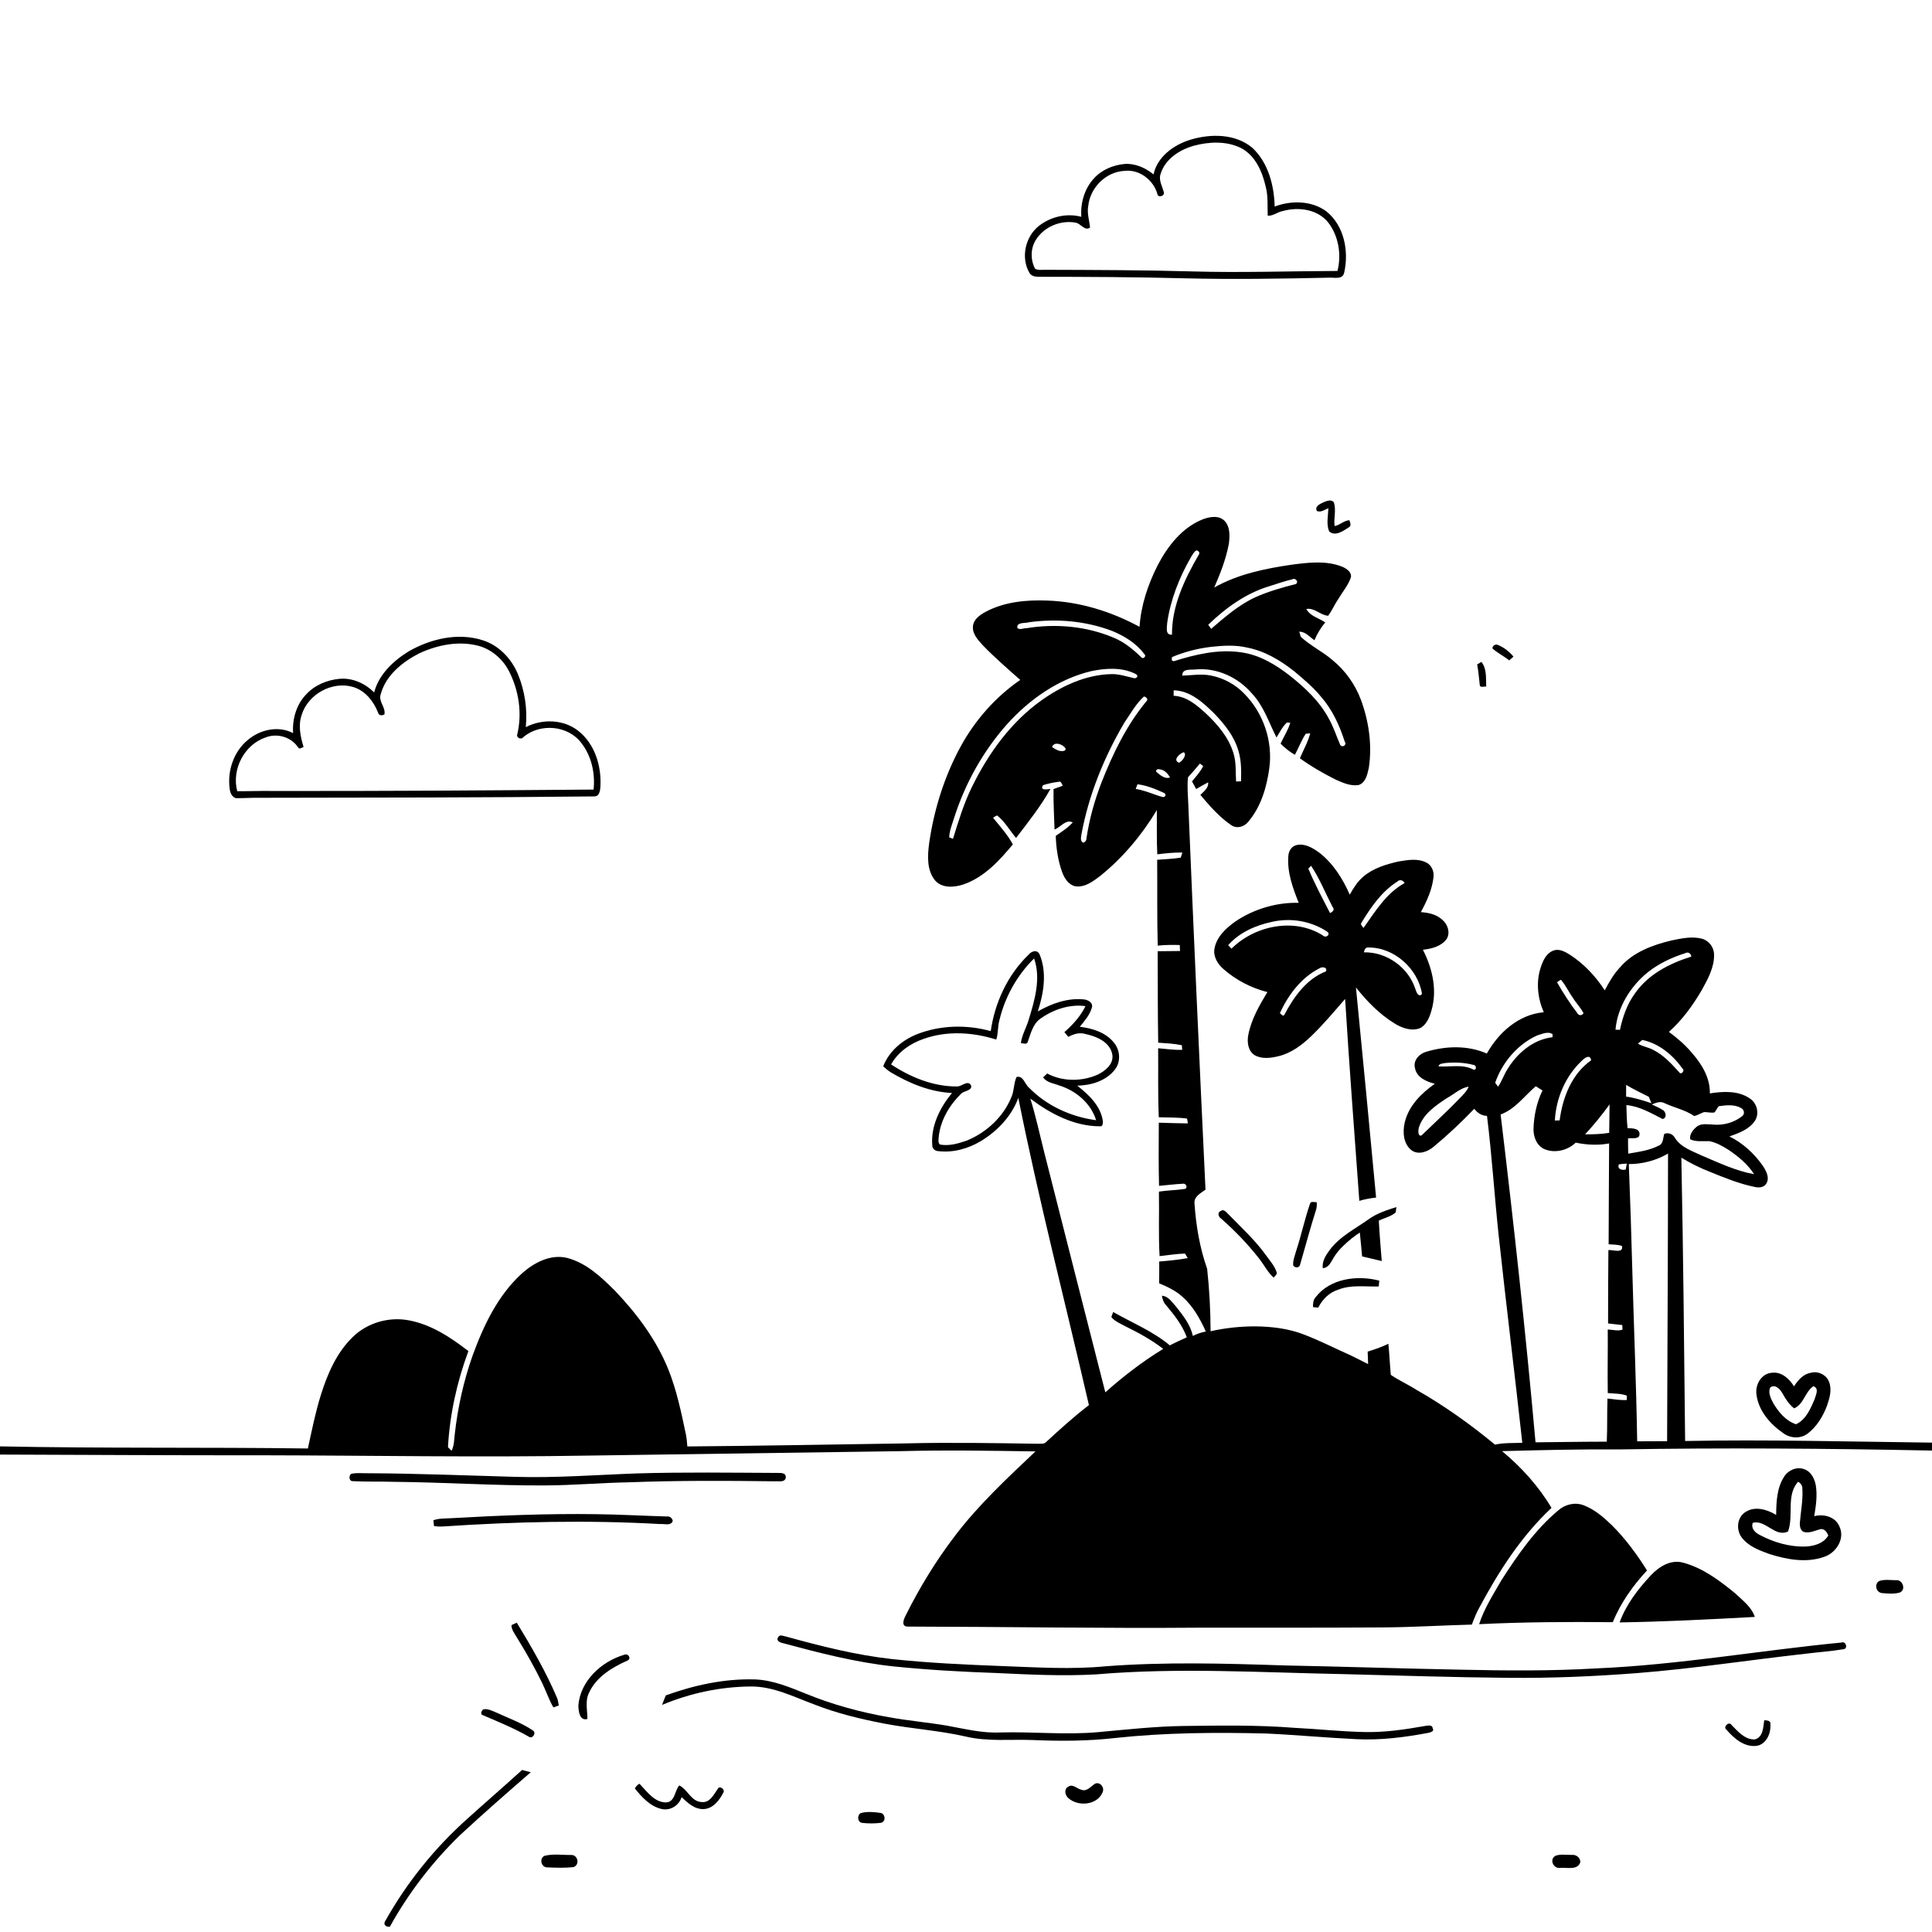 <svg xmlns="http://www.w3.org/2000/svg" viewBox="0 0 1024 1024" version="1.1">
<g id="Parent-Group"><g id="Group-rgba(0,0,0,0)" fill="rgba(0,0,0,0)">
<path fill="rgba(0,0,0,0)" opacity="1.00" d=" M 0.00 0.00 L 1024.00 0.00 L 1024.00 764.62 C 980.38 764.11 936.77 762.92 893.15 763.76 C 892.61 713.70 892.17 663.63 891.15 613.58 C 895.86 616.49 900.84 618.93 905.99 620.98 C 913.83 624.14 921.71 627.42 930.03 629.10 C 932.25 629.64 935.09 629.43 936.29 627.16 C 938.04 623.98 936.02 620.47 934.26 617.79 C 929.71 611.36 923.72 605.81 916.61 602.34 C 921.61 600.56 927.10 598.65 930.17 594.01 C 932.63 590.20 931.26 584.81 927.60 582.31 C 921.43 577.95 913.35 578.41 906.25 579.52 C 906.49 571.36 901.98 564.05 896.81 558.11 C 893.24 553.85 889.01 550.20 884.55 546.92 C 891.56 540.70 897.13 533.01 901.86 524.96 C 905.10 519.12 908.59 512.91 908.50 506.04 C 908.52 502.19 905.85 498.62 902.17 497.56 C 896.87 496.15 891.34 497.34 886.09 498.42 C 876.04 500.81 865.61 504.60 858.69 512.67 C 855.29 516.25 852.83 520.56 850.55 524.91 C 845.73 517.43 839.47 510.79 831.97 505.96 C 829.38 504.36 826.16 502.58 823.09 503.92 C 819.49 505.37 817.80 509.20 816.66 512.64 C 814.02 520.43 814.97 529.06 818.22 536.51 C 804.97 537.67 794.32 547.21 788.05 558.40 C 778.05 553.98 766.47 554.33 756.15 557.39 C 752.40 558.35 748.90 561.91 749.95 566.04 C 750.83 571.11 756.05 573.28 760.48 574.43 C 753.32 579.46 746.58 586.16 744.53 594.95 C 743.34 600.02 743.78 606.47 748.33 609.80 C 751.99 612.27 756.74 610.39 759.82 607.83 C 767.41 601.55 774.57 594.77 781.40 587.68 C 783.07 589.86 785.29 591.39 788.14 591.44 C 790.77 612.58 792.08 633.87 794.35 655.05 C 798.31 691.62 802.84 728.13 806.85 764.70 C 802.02 764.94 797.12 764.61 792.38 765.69 C 779.24 754.84 765.32 744.91 750.49 736.49 C 746.15 733.71 741.39 731.63 737.16 728.70 C 736.65 723.23 736.42 717.72 735.87 712.25 C 741.66 708.80 747.23 704.16 749.64 697.67 C 751.21 692.88 749.61 687.78 747.62 683.38 C 744.49 676.84 739.22 671.02 732.36 668.38 C 731.80 661.25 731.16 654.13 730.80 646.98 C 733.77 645.51 737.23 644.82 739.77 642.59 C 739.85 641.89 740.03 640.47 740.11 639.77 C 739.32 634.68 733.38 634.64 729.36 634.73 C 725.92 597.60 722.29 560.48 718.68 523.36 C 724.54 530.80 731.32 537.70 739.45 542.65 C 743.36 544.98 748.34 546.72 752.78 544.89 C 756.81 542.61 758.22 537.71 759.24 533.49 C 761.53 523.21 758.87 512.58 754.16 503.38 C 758.79 502.90 763.91 501.61 766.79 497.64 C 768.81 494.33 767.29 489.85 764.46 487.51 C 761.40 484.61 757.13 483.73 753.07 483.45 C 756.20 477.73 759.01 471.63 759.77 465.08 C 760.23 461.93 758.80 458.44 755.81 457.07 C 751.25 454.85 745.96 455.83 741.18 456.62 C 734.61 458.12 727.83 460.15 722.62 464.60 C 719.50 467.20 717.35 470.70 715.40 474.20 C 711.69 465.73 706.55 457.54 699.14 451.85 C 695.68 449.36 691.48 446.82 687.05 447.95 C 684.35 448.59 682.90 451.40 682.83 453.99 C 682.22 462.51 685.23 470.74 688.35 478.52 C 676.68 478.22 664.85 481.72 655.13 488.16 C 649.97 491.76 644.74 496.48 643.66 503.00 C 643.03 507.12 645.41 511.00 648.43 513.60 C 655.07 519.45 663.16 523.65 671.74 525.82 C 667.48 532.91 663.20 540.26 661.63 548.49 C 660.88 552.26 661.44 556.96 664.93 559.23 C 668.83 561.48 673.62 560.79 677.79 559.77 C 684.50 558.10 690.15 553.82 695.06 549.11 C 701.43 542.95 707.13 536.14 712.94 529.46 C 715.15 565.16 717.88 600.82 720.47 636.49 C 718.42 637.50 716.38 638.54 714.28 639.46 C 713.95 634.01 714.10 628.47 712.79 623.15 C 712.09 620.00 709.52 616.71 705.98 617.06 C 700.20 617.72 695.51 621.58 691.18 625.15 C 683.42 631.69 677.93 641.01 676.67 651.15 C 667.37 639.82 653.72 631.65 638.94 630.55 C 635.69 562.38 632.64 494.19 629.81 426.00 C 629.60 421.33 629.17 416.63 629.67 411.97 C 631.82 409.59 633.96 407.20 635.98 404.71 C 636.41 405.04 637.27 405.70 637.71 406.03 C 636.23 409.07 633.92 411.57 631.78 414.16 C 632.51 415.51 633.24 416.87 634.00 418.21 C 636.10 417.02 638.17 415.76 640.33 414.66 C 640.72 417.65 638.03 419.43 636.23 421.33 C 641.16 427.14 646.23 433.03 652.58 437.35 C 655.51 439.41 659.52 438.26 661.60 435.55 C 668.34 427.64 671.40 417.22 672.77 407.09 C 674.69 392.81 669.60 377.85 659.45 367.64 C 654.79 362.78 648.65 359.46 642.07 358.10 C 636.97 357.00 631.78 357.92 626.65 358.11 C 626.43 354.09 631.42 355.18 634.02 354.79 C 645.22 353.89 656.25 359.07 663.49 367.50 C 669.77 374.09 672.51 382.93 676.57 390.88 C 678.29 388.17 679.69 385.16 682.09 382.95 C 682.53 382.98 683.42 383.03 683.87 383.06 C 682.75 387.00 680.39 390.43 678.74 394.16 C 681.02 396.42 683.51 398.47 686.32 400.06 C 688.29 396.38 689.78 392.43 692.04 388.91 C 692.64 388.85 693.83 388.73 694.43 388.68 C 693.24 393.33 690.82 397.51 688.96 401.90 C 694.92 406.21 701.33 409.89 707.90 413.19 C 711.69 414.89 715.80 416.74 720.04 416.10 C 723.90 414.90 724.76 410.32 725.52 406.87 C 727.33 394.79 725.51 382.27 721.30 370.86 C 718.22 362.65 712.95 355.32 706.16 349.79 C 700.92 345.24 694.49 342.27 689.44 337.49 C 689.24 336.82 688.84 335.48 688.64 334.81 C 692.01 334.76 694.11 337.65 696.69 339.34 C 698.09 335.89 700.05 332.75 702.41 329.89 C 699.06 327.56 694.40 326.62 692.37 322.78 C 696.76 322.00 699.77 326.07 703.94 326.37 C 706.03 323.56 707.40 320.29 709.38 317.40 C 711.65 313.60 714.63 310.15 716.03 305.90 C 716.42 303.19 713.74 301.43 711.61 300.45 C 703.17 297.00 693.78 298.11 684.98 299.25 C 670.73 301.31 656.23 304.24 643.56 311.41 C 646.82 303.94 649.81 296.26 651.32 288.22 C 651.84 284.13 652.07 279.25 649.02 276.04 C 645.87 272.91 640.91 273.91 637.20 275.36 C 626.40 279.81 618.86 289.50 613.60 299.59 C 608.45 309.75 604.73 320.82 603.98 332.24 C 588.95 324.07 572.20 318.89 555.04 318.31 C 543.92 317.89 532.29 318.97 522.33 324.32 C 519.33 325.95 515.96 328.28 515.67 332.01 C 515.33 336.10 518.43 339.22 520.93 342.04 C 527.20 348.51 534.01 354.41 540.75 360.37 C 527.55 369.45 516.67 381.84 509.03 395.91 C 500.46 411.72 495.02 429.17 492.47 446.95 C 491.60 453.50 491.15 461.05 495.52 466.54 C 499.26 470.94 505.76 470.40 510.73 468.74 C 521.64 464.95 529.64 456.17 536.84 447.55 C 534.02 442.38 530.05 437.99 526.35 433.45 C 527.00 432.93 527.72 432.51 528.49 432.20 C 532.64 435.43 535.14 440.20 538.54 444.12 C 544.97 435.73 551.59 427.42 556.75 418.17 C 555.05 418.33 550.91 419.16 552.83 416.15 C 555.50 415.30 558.25 414.74 561.02 414.38 C 562.45 413.83 562.77 415.58 563.29 416.46 C 561.66 417.04 560.03 417.63 558.40 418.21 C 558.28 425.36 558.70 432.51 558.93 439.66 C 562.13 438.50 564.86 434.02 568.56 435.90 C 566.02 438.80 562.71 440.84 559.57 443.02 C 559.78 449.51 560.74 456.03 562.92 462.16 C 564.13 465.42 566.27 468.95 569.93 469.75 C 575.02 470.48 579.33 467.14 583.15 464.26 C 595.14 454.59 605.24 442.54 613.16 429.35 C 613.23 437.17 612.98 445.00 613.39 452.81 C 617.80 452.27 622.23 451.77 626.68 451.87 C 626.47 452.54 626.04 453.89 625.82 454.56 C 621.69 455.25 617.49 455.38 613.32 455.70 C 613.47 470.87 613.20 486.04 613.62 501.20 C 617.50 500.80 621.39 500.77 625.29 500.88 C 625.33 501.67 625.40 503.26 625.44 504.05 C 621.48 504.12 617.54 504.17 613.59 504.17 C 613.66 520.32 613.60 536.48 613.87 552.64 C 618.06 552.93 622.29 553.12 626.41 553.99 C 626.46 554.59 626.55 555.81 626.60 556.42 C 622.32 556.61 618.08 555.93 613.84 555.59 C 613.97 567.78 613.65 579.98 614.18 592.17 C 619.17 592.36 624.19 592.17 629.15 592.87 C 629.36 593.71 629.49 594.56 629.55 595.43 C 624.43 595.41 619.31 595.17 614.19 595.05 C 614.16 606.21 614.01 617.37 614.32 628.53 C 618.50 628.18 622.66 627.61 626.86 627.41 C 628.39 626.96 629.79 629.28 628.17 630.13 C 623.56 630.87 618.86 630.85 614.25 631.58 C 614.48 642.97 613.95 654.37 614.60 665.76 C 619.09 665.31 623.57 664.53 628.10 664.42 C 628.46 665.03 629.17 666.23 629.53 666.83 C 624.53 667.74 619.46 668.21 614.41 668.63 C 614.43 672.47 614.44 676.32 614.36 680.18 C 611.93 679.47 608.83 681.29 609.20 684.02 C 610.15 688.62 612.68 692.71 613.77 697.29 C 607.88 694.66 601.54 692.22 594.97 692.83 C 592.98 692.84 591.41 694.16 590.00 695.39 C 589.76 696.06 589.27 697.39 589.03 698.06 C 590.88 700.37 593.75 701.48 596.29 702.87 C 603.35 706.33 610.29 710.12 616.54 714.93 C 605.60 721.61 595.40 729.45 585.84 737.97 C 575.04 695.45 564.11 652.96 553.38 610.41 C 551.00 601.02 549.00 591.53 546.09 582.29 C 556.74 590.32 569.40 596.98 583.04 596.96 C 584.53 597.19 584.61 595.17 584.54 594.17 C 583.34 586.09 577.08 580.21 570.97 575.43 C 578.29 575.27 586.22 572.94 590.88 566.94 C 594.19 562.81 593.73 556.56 590.39 552.60 C 586.04 547.16 578.97 545.02 572.31 544.21 C 574.82 541.12 577.61 537.99 578.71 534.08 C 579.57 531.28 576.30 529.74 574.02 529.67 C 565.59 528.93 557.27 531.95 550.05 536.08 C 553.17 526.51 555.01 515.55 551.05 505.96 C 549.80 503.05 546.66 504.11 545.09 506.08 C 534.09 516.72 527.25 531.42 525.12 546.51 C 512.36 543.00 498.45 543.29 486.08 548.14 C 478.23 551.24 471.23 557.15 468.12 565.16 C 469.32 566.27 470.57 567.35 471.96 568.25 C 481.88 574.17 492.90 578.77 504.58 579.30 C 498.24 587.00 493.29 596.75 494.12 606.99 C 494.05 608.57 495.39 609.91 496.93 610.08 C 504.86 611.13 513.00 608.92 519.81 604.85 C 528.60 599.54 536.14 591.66 539.73 581.91 C 550.65 636.53 564.66 690.47 577.15 744.74 C 569.18 750.86 561.72 757.60 554.35 764.41 C 553.21 765.54 551.46 765.09 550.04 765.22 C 526.69 764.87 503.33 764.44 479.98 765.03 C 441.42 765.60 402.86 766.33 364.30 766.65 C 364.15 764.45 363.94 762.26 363.51 760.11 C 361.06 748.49 358.63 736.78 354.19 725.72 C 347.84 710.03 337.53 696.26 325.91 684.08 C 318.65 676.85 310.74 669.35 300.55 666.71 C 291.82 664.61 283.17 669.18 276.78 674.81 C 263.93 686.42 256.31 702.50 250.47 718.52 C 245.75 731.90 242.64 745.84 241.06 759.94 C 240.69 762.96 240.78 766.17 239.32 768.94 C 238.85 768.47 237.90 767.52 237.43 767.04 C 238.40 749.66 242.19 732.43 248.26 716.11 C 238.83 708.81 228.45 701.93 216.50 699.77 C 205.90 697.81 194.45 701.20 186.79 708.82 C 178.38 717.04 173.59 728.13 170.12 739.18 C 167.18 748.53 165.28 758.16 163.18 767.73 C 108.79 766.98 54.38 767.73 0.00 766.61 L 0.00 0.00 M 630.98 74.04 C 622.20 76.71 613.42 83.00 611.40 92.43 C 607.08 88.95 601.64 86.48 596.00 86.91 C 589.91 87.49 583.81 90.04 579.71 94.67 C 574.75 100.09 572.63 107.67 573.10 114.91 C 565.39 112.84 556.86 114.85 550.63 119.75 C 543.45 125.39 540.98 136.43 545.51 144.43 C 546.29 146.03 548.19 146.65 549.87 146.70 C 575.79 146.71 601.72 146.83 627.64 147.50 C 653.08 148.14 678.53 147.74 703.97 147.18 C 706.85 146.90 711.56 148.50 712.44 144.54 C 715.02 133.19 712.49 119.63 703.03 112.06 C 695.26 106.27 684.40 106.14 675.60 109.48 C 675.32 98.25 672.21 86.18 663.72 78.30 C 654.69 70.80 641.73 70.81 630.98 74.04 M 701.36 266.27 C 699.60 267.14 696.55 268.45 698.04 270.88 C 700.22 271.70 702.12 270.10 704.07 269.38 C 703.94 273.43 702.88 277.76 704.47 281.64 C 707.60 284.48 711.80 281.51 714.64 279.66 C 716.44 278.92 715.70 277.05 715.19 275.72 C 712.25 275.90 710.09 278.41 707.35 278.82 C 706.84 274.62 708.33 270.27 706.94 266.17 C 705.43 264.47 703.07 265.61 701.36 266.27 M 216.53 345.28 C 208.41 350.30 200.78 357.49 198.30 367.02 C 193.56 362.23 186.85 359.20 180.05 359.78 C 173.39 360.37 166.73 363.12 162.18 368.14 C 157.04 373.52 154.85 381.23 155.36 388.56 C 147.49 384.48 137.78 386.67 131.26 392.27 C 123.86 398.38 120.46 408.55 121.72 417.95 C 121.94 419.98 122.80 422.38 124.98 423.03 C 129.34 423.11 133.71 422.73 138.08 422.84 C 197.11 422.74 256.14 422.77 315.17 422.11 C 317.78 421.99 318.09 418.93 318.23 416.94 C 318.86 406.11 315.30 394.28 306.52 387.39 C 298.71 381.19 287.37 380.92 278.68 385.39 C 279.62 375.91 278.15 366.19 274.55 357.39 C 271.10 349.12 264.40 341.96 255.69 339.30 C 242.60 335.17 228.16 338.59 216.53 345.28 M 791.04 343.71 C 793.74 346.13 797.08 347.73 799.90 350.02 C 800.65 349.36 801.41 348.69 802.18 348.03 C 799.98 345.38 797.18 343.18 794.00 341.86 C 792.68 341.21 790.92 342.21 791.04 343.71 M 782.93 352.18 C 783.58 355.73 783.92 359.33 784.29 362.92 C 784.34 364.73 786.60 363.75 787.73 363.89 C 787.51 359.51 788.13 354.42 785.16 350.82 C 784.60 351.16 783.48 351.84 782.93 352.18 M 959.72 727.63 C 955.69 728.26 952.95 731.58 950.85 734.79 C 948.39 730.74 944.17 726.90 939.09 727.60 C 933.57 727.99 930.23 733.90 930.95 739.02 C 931.98 747.76 938.30 754.92 945.33 759.72 C 949.01 762.38 954.32 762.66 958.03 759.88 C 962.88 756.22 966.16 750.80 968.30 745.19 C 969.69 741.20 971.05 736.72 969.49 732.58 C 968.16 728.72 963.60 726.47 959.72 727.63 Z" />
<path fill="rgba(0,0,0,0)" opacity="1.00" d=" M 632.90 77.21 C 640.94 75.07 649.97 74.67 657.62 78.39 C 665.31 82.33 669.03 90.91 670.85 98.93 C 672.19 103.96 671.72 109.19 671.92 114.33 C 674.87 114.53 677.17 112.28 680.01 111.84 C 688.26 109.51 698.45 110.93 704.03 117.99 C 709.49 125.14 711.10 134.95 708.89 143.61 C 683.25 143.70 657.61 144.61 631.98 143.86 C 606.00 143.13 580.00 143.08 554.02 143.00 C 552.22 142.97 550.27 143.31 548.62 142.45 C 546.13 137.74 546.14 131.60 549.08 127.08 C 553.35 120.19 562.12 116.58 570.03 117.99 C 572.81 118.38 574.91 122.65 577.74 120.61 C 577.38 116.76 576.04 112.95 576.81 109.05 C 577.83 99.42 586.22 91.01 596.01 90.58 C 603.80 89.59 611.36 95.39 613.42 102.77 C 613.60 104.87 617.21 104.10 616.90 102.10 C 616.13 98.83 613.94 95.58 615.16 92.12 C 617.62 84.24 625.27 79.29 632.90 77.21 Z" />
<path fill="rgba(0,0,0,0)" opacity="1.00" d=" M 631.24 295.29 C 632.09 294.05 632.71 292.47 634.11 291.74 C 635.44 291.87 636.20 293.09 635.25 294.22 C 627.83 307.05 621.04 321.23 621.18 336.39 C 617.46 336.68 618.54 332.42 618.65 330.06 C 620.40 317.77 625.08 306.02 631.24 295.29 Z" />
<path fill="rgba(0,0,0,0)" opacity="1.00" d=" M 672.75 310.71 C 676.81 309.44 680.84 307.99 684.99 307.04 C 686.59 306.08 688.63 308.54 686.76 309.57 C 679.55 311.39 672.36 313.45 665.55 316.47 C 656.67 320.52 649.28 327.01 641.93 333.30 C 641.55 332.76 640.78 331.67 640.39 331.13 C 649.60 322.24 660.35 314.43 672.75 310.71 Z" />
<path fill="rgba(0,0,0,0)" opacity="1.00" d=" M 545.54 329.78 C 560.30 327.79 575.65 329.12 589.60 334.47 C 596.03 337.13 602.31 340.98 606.47 346.65 C 607.92 347.75 605.83 349.70 604.83 348.31 C 600.50 344.06 595.72 340.19 590.04 337.89 C 575.64 331.86 559.47 330.45 544.11 332.95 C 542.53 332.84 540.47 334.09 539.21 332.81 C 538.67 329.54 543.49 330.49 545.54 329.78 Z" />
<path fill="rgba(0,0,0,0)" opacity="1.00" d=" M 222.25 346.26 C 231.78 341.87 242.77 339.61 253.12 342.17 C 260.48 344.01 266.62 349.37 269.97 356.11 C 274.99 366.16 276.80 378.02 274.21 389.00 C 273.41 391.10 276.27 392.31 277.49 390.61 C 286.31 383.15 301.20 384.44 308.15 393.85 C 313.54 400.74 315.51 409.90 314.61 418.49 C 257.75 418.94 200.89 419.34 144.02 419.23 C 137.92 419.13 131.83 419.41 125.74 419.35 C 122.68 407.80 129.46 394.64 140.85 390.83 C 146.93 388.44 154.35 390.65 157.98 396.10 C 158.73 397.39 159.98 396.22 160.90 395.89 C 159.22 390.40 157.96 384.44 159.91 378.84 C 163.32 367.93 176.05 360.87 187.08 364.09 C 193.53 365.98 198.01 371.66 200.39 377.71 C 200.76 379.37 202.50 379.35 203.74 378.67 C 204.55 374.93 200.51 371.84 201.75 368.07 C 204.44 357.94 213.28 350.85 222.25 346.26 Z" />
<path fill="rgba(0,0,0,0)" opacity="1.00" d=" M 641.61 342.88 C 648.08 342.16 654.70 341.73 661.09 343.24 C 670.39 345.07 678.71 350.03 686.05 355.87 C 690.93 359.99 695.90 364.07 699.96 369.04 C 706.05 375.90 709.97 384.38 712.72 393.05 C 714.01 394.81 711.55 396.52 710.34 394.81 C 708.30 390.14 706.80 385.23 704.24 380.80 C 699.40 371.72 691.75 364.57 683.79 358.24 C 676.26 352.34 667.73 347.16 658.10 345.79 C 645.90 343.91 633.62 346.84 622.03 350.49 L 621.06 349.98 C 621.07 349.56 621.11 348.72 621.13 348.30 C 627.63 345.53 634.60 343.74 641.61 342.88 Z" />
<path fill="rgba(0,0,0,0)" opacity="1.00" d=" M 578.48 355.69 C 586.20 354.13 594.77 353.54 601.99 357.26 C 603.43 358.03 602.87 359.42 601.28 359.49 C 597.21 358.60 593.20 357.18 588.98 357.30 C 575.53 357.61 562.86 363.50 552.05 371.16 C 535.82 382.70 523.85 399.32 515.17 417.06 C 510.82 425.85 508.01 435.26 505.11 444.58 C 504.60 444.39 503.60 444.00 503.09 443.80 C 503.23 440.09 504.78 436.62 505.83 433.10 C 511.66 414.99 521.13 398.04 533.79 383.81 C 545.69 370.61 561.02 359.84 578.48 355.69 Z" />
<path fill="rgba(0,0,0,0)" opacity="1.00" d=" M 622.08 365.88 C 630.89 366.06 637.78 372.44 643.69 378.28 C 649.10 383.93 654.22 390.29 656.38 397.95 C 658.00 403.17 657.91 408.70 657.77 414.10 C 657.11 414.13 655.80 414.19 655.15 414.22 C 654.81 409.17 655.31 403.98 653.72 399.09 C 651.16 390.75 645.32 383.92 639.06 378.06 C 634.27 373.68 628.87 369.06 622.04 368.78 C 622.05 368.05 622.07 366.61 622.08 365.88 Z" />
<path fill="rgba(0,0,0,0)" opacity="1.00" d=" M 606.27 369.19 C 607.21 369.13 608.87 370.65 607.71 371.58 C 597.09 384.36 589.80 399.53 583.75 414.91 C 580.13 424.31 577.39 434.08 575.89 444.06 C 575.90 445.30 575.34 446.17 574.22 446.66 C 572.29 445.90 573.05 443.66 573.19 442.16 C 577.08 421.26 585.19 401.26 595.96 382.99 C 599.21 378.28 602.01 373.08 606.27 369.19 Z" />
<path fill="rgba(0,0,0,0)" opacity="1.00" d=" M 557.63 396.02 C 558.53 392.74 563.31 394.46 564.63 396.50 C 565.44 398.13 562.94 398.23 561.95 398.03 C 560.32 397.83 559.03 396.73 557.63 396.02 Z" />
<path fill="rgba(0,0,0,0)" opacity="1.00" d=" M 627.39 398.69 C 629.34 399.87 626.63 403.51 624.92 404.28 C 621.29 402.87 625.31 399.35 627.39 398.69 Z" />
<path fill="rgba(0,0,0,0)" opacity="1.00" d=" M 612.81 409.03 C 612.48 407.54 614.18 407.55 615.05 407.84 C 617.41 408.19 618.98 410.14 620.16 412.05 C 617.36 413.14 614.80 410.70 612.81 409.03 Z" />
<path fill="rgba(0,0,0,0)" opacity="1.00" d=" M 601.95 418.16 C 602.19 417.55 602.65 416.31 602.89 415.69 C 607.80 416.26 612.45 418.20 616.91 420.24 C 618.34 420.86 617.85 422.67 616.19 422.43 C 611.42 421.10 606.90 418.92 601.95 418.16 Z" />
<path fill="rgba(0,0,0,0)" opacity="1.00" d=" M 693.43 460.37 C 693.80 460.00 694.54 459.25 694.91 458.88 C 699.45 465.71 702.51 473.44 706.30 480.71 C 707.58 482.10 706.36 483.39 704.94 483.92 C 700.94 476.17 696.79 468.42 693.43 460.37 Z" />
<path fill="rgba(0,0,0,0)" opacity="1.00" d=" M 740.44 467.37 C 741.88 465.97 743.49 466.38 744.47 468.05 C 734.74 473.39 728.92 483.07 722.69 491.83 C 722.09 490.94 720.69 489.97 721.76 488.81 C 726.69 480.71 732.31 472.56 740.44 467.37 Z" />
<path fill="rgba(0,0,0,0)" opacity="1.00" d=" M 650.96 500.97 C 656.80 494.26 665.47 490.47 674.03 488.63 C 683.94 486.33 694.74 488.08 703.26 493.69 C 705.63 495.09 702.82 497.54 701.16 495.81 C 686.01 486.21 665.04 490.56 652.71 502.82 C 652.12 502.20 651.54 501.58 650.96 500.97 Z" />
<path fill="rgba(0,0,0,0)" opacity="1.00" d=" M 722.90 504.75 C 723.11 503.66 723.62 502.12 725.01 502.20 C 738.81 501.92 751.55 513.37 753.69 526.78 C 751.80 529.03 750.60 525.59 750.14 524.10 C 746.39 512.66 734.95 504.50 722.90 504.75 Z" />
<path fill="rgba(0,0,0,0)" opacity="1.00" d=" M 873.43 515.28 C 879.23 510.69 886.03 507.48 893.05 505.26 C 894.67 504.35 896.25 505.19 896.43 507.03 C 884.94 510.57 873.57 516.43 866.56 526.53 C 862.39 532.21 860.07 538.99 858.60 545.82 C 858.01 545.80 856.83 545.77 856.24 545.76 C 857.28 533.84 864.19 522.71 873.43 515.28 Z" />
<path fill="rgba(0,0,0,0)" opacity="1.00" d=" M 529.75 540.56 C 532.69 528.32 539.11 516.83 548.10 508.00 C 551.79 518.63 548.45 529.96 545.30 540.27 C 544.08 544.52 541.67 548.40 541.08 552.83 C 542.25 552.97 544.49 553.88 544.78 552.02 C 546.39 547.64 547.48 542.54 551.64 539.77 C 558.42 535.00 567.00 532.13 575.33 533.27 C 572.70 538.65 568.60 543.13 564.14 547.06 C 564.66 547.69 565.71 548.93 566.23 549.55 C 568.97 548.12 571.97 547.09 575.10 547.99 C 581.09 549.27 588.41 552.23 589.57 559.04 C 590.31 564.07 585.71 567.71 581.66 569.64 C 573.30 573.29 563.13 573.33 555.03 568.97 C 554.30 569.65 553.59 570.33 552.88 571.02 C 554.84 573.87 558.54 574.20 561.53 575.36 C 570.27 578.08 578.25 584.81 580.96 593.73 C 567.75 592.00 554.76 586.09 545.41 576.51 C 543.13 574.65 542.40 569.92 538.80 570.82 C 537.27 574.04 537.59 577.92 536.16 581.25 C 531.94 591.86 522.91 600.23 512.43 604.53 C 507.90 606.10 502.97 607.54 498.17 606.62 C 496.93 605.48 497.57 603.54 497.59 602.08 C 498.63 593.45 503.33 585.64 509.46 579.64 C 511.01 578.07 515.75 578.08 514.59 575.08 C 512.70 572.32 509.58 576.09 507.11 575.85 C 494.63 575.90 482.57 570.96 472.30 564.16 C 475.97 557.58 482.47 553.05 489.50 550.65 C 501.90 546.20 515.63 547.07 528.04 550.99 C 529.16 547.62 528.74 543.97 529.75 540.56 Z" />
<path fill="rgba(0,0,0,0)" opacity="1.00" d=" M 699.23 513.29 C 700.58 512.27 703.72 512.48 702.79 514.85 C 692.40 518.85 685.65 528.53 680.65 538.02 L 679.97 538.36 C 679.57 538.02 678.76 537.35 678.35 537.01 C 682.74 527.41 689.64 518.18 699.23 513.29 Z" />
<path fill="rgba(0,0,0,0)" opacity="1.00" d=" M 825.93 520.12 L 827.31 519.28 C 829.80 522.06 831.29 525.55 833.47 528.57 C 835.23 531.47 837.67 533.92 839.27 536.93 C 838.72 538.39 836.67 538.41 836.06 537.04 C 832.06 531.83 828.50 526.28 825.25 520.59 L 825.93 520.12 Z" />
<path fill="rgba(0,0,0,0)" opacity="1.00" d=" M 814.77 548.78 C 817.31 548.08 820.51 546.41 822.92 548.17 C 822.90 548.56 822.86 549.35 822.85 549.74 C 812.48 550.97 803.97 558.33 798.78 567.03 C 796.99 569.90 795.96 573.17 794.02 575.95 C 793.63 575.44 792.85 574.42 792.46 573.91 C 796.21 563.14 804.28 553.53 814.77 548.78 Z" />
<path fill="rgba(0,0,0,0)" opacity="1.00" d=" M 870.43 551.19 C 879.23 552.96 886.66 559.18 891.76 566.37 C 893.20 567.45 891.00 570.04 889.95 568.26 C 885.93 563.85 881.83 559.28 876.42 556.56 C 873.81 555.05 870.69 554.78 868.14 553.15 C 868.71 552.66 869.86 551.68 870.43 551.19 Z" />
<path fill="rgba(0,0,0,0)" opacity="1.00" d=" M 838.32 562.29 C 839.70 560.83 842.89 558.46 843.33 561.99 C 833.06 569.19 828.18 581.76 826.65 593.82 C 826.01 593.84 824.74 593.88 824.11 593.90 C 824.71 582.17 829.71 570.39 838.32 562.29 Z" />
<path fill="rgba(0,0,0,0)" opacity="1.00" d=" M 762.46 565.20 C 762.78 563.59 764.68 563.75 765.90 563.44 C 770.94 562.93 776.11 563.13 781.03 564.44 C 782.63 564.46 782.78 567.60 780.83 566.86 C 775.12 563.85 768.59 565.66 762.46 565.20 Z" />
<path fill="rgba(0,0,0,0)" opacity="1.00" d=" M 766.92 582.00 C 770.74 579.96 774.00 576.62 778.42 575.95 C 777.51 578.34 775.60 580.10 773.89 581.92 C 767.30 588.78 760.26 595.18 753.45 601.81 C 751.40 602.51 751.69 599.13 751.94 597.94 C 754.06 590.59 760.86 585.99 766.92 582.00 Z" />
<path fill="rgba(0,0,0,0)" opacity="1.00" d=" M 795.36 590.71 C 803.08 587.87 807.95 580.88 814.00 575.72 C 815.18 576.46 816.38 577.19 817.56 577.98 C 814.52 584.20 813.03 591.15 812.80 598.05 C 812.61 602.42 814.46 607.43 818.81 609.15 C 824.28 611.37 830.97 609.68 835.17 605.62 C 840.98 606.84 847.01 607.14 852.87 606.05 C 852.72 623.86 852.71 641.67 852.61 659.48 C 854.96 659.73 857.44 659.54 859.70 660.43 C 860.55 664.57 854.71 662.30 852.48 662.56 C 852.35 675.52 852.34 688.49 852.31 701.46 C 854.81 701.72 857.32 702.00 859.83 702.30 C 859.86 702.91 859.93 704.12 859.97 704.73 C 857.47 705.65 854.72 704.71 852.14 704.68 C 852.25 715.90 851.96 727.12 852.15 738.34 C 855.52 738.69 859.07 738.51 862.29 739.73 C 862.27 740.31 862.23 741.46 862.21 742.04 C 858.78 742.23 855.39 741.62 852.00 741.26 C 851.72 748.87 851.98 756.50 851.63 764.12 C 839.03 764.12 826.44 764.35 813.86 764.46 C 808.67 706.44 802.33 648.54 795.36 590.71 Z" />
<path fill="rgba(0,0,0,0)" opacity="1.00" d=" M 861.88 575.00 C 865.76 577.32 869.85 579.29 873.89 581.32 C 874.24 582.18 874.95 583.88 875.30 584.73 C 870.91 583.25 866.47 581.85 861.87 581.22 C 861.86 579.15 861.86 577.06 861.88 575.00 Z" />
<path fill="rgba(0,0,0,0)" opacity="1.00" d=" M 875.49 585.39 C 877.41 584.61 879.70 583.60 881.78 584.49 C 887.11 587.05 893.05 588.16 897.99 591.53 C 899.80 591.09 901.40 590.06 903.16 589.44 C 905.00 589.38 906.87 589.97 908.72 589.62 C 909.58 588.58 910.11 587.30 911.02 586.30 C 914.86 585.75 919.22 585.27 922.76 587.24 C 924.39 587.99 924.96 590.33 923.45 591.53 C 919.19 594.96 913.47 596.57 908.05 596.05 C 905.32 595.98 902.30 595.33 899.82 596.78 C 897.61 598.44 895.45 600.84 895.80 603.83 C 899.02 605.38 902.59 604.68 906.03 604.84 C 909.80 605.59 913.21 607.58 916.43 609.62 C 921.49 613.10 926.37 617.10 929.70 622.34 C 920.20 620.65 911.31 616.43 902.46 612.68 C 897.22 610.16 891.08 608.33 887.78 603.16 C 886.65 601.07 884.34 600.09 882.09 600.99 C 881.38 603.13 881.70 606.19 879.22 607.18 C 874.20 609.80 868.49 610.50 862.99 611.46 C 862.92 608.77 862.88 606.08 862.89 603.39 C 864.87 602.94 869.03 604.18 868.99 601.06 C 869.05 597.96 864.84 597.99 862.64 597.97 C 862.19 593.90 862.14 589.80 862.01 585.72 C 869.00 586.33 875.11 589.99 881.21 593.09 C 883.54 592.65 883.07 589.59 881.59 588.51 C 879.70 587.20 877.53 586.38 875.49 585.39 Z" />
<path fill="rgba(0,0,0,0)" opacity="1.00" d=" M 840.14 601.20 C 844.81 596.22 849.09 590.89 853.10 585.36 C 853.12 590.38 852.91 595.40 852.90 600.43 C 848.68 601.14 844.39 601.25 840.14 601.20 Z" />
<path fill="rgba(0,0,0,0)" opacity="1.00" d=" M 863.30 616.99 C 870.56 617.00 877.80 615.08 884.09 611.43 C 884.07 662.24 883.76 713.06 883.60 763.87 C 878.31 763.89 873.02 763.93 867.74 763.93 C 867.26 733.61 865.96 703.31 865.15 673.00 C 864.67 654.33 864.04 635.65 863.30 616.99 Z" />
<path fill="rgba(0,0,0,0)" opacity="1.00" d=" M 858.04 617.12 C 859.43 616.93 860.83 616.80 862.25 616.72 C 862.10 617.51 861.82 619.09 861.67 619.88 C 859.77 620.39 856.95 619.67 858.04 617.12 Z" />
<path fill="rgba(0,0,0,0)" opacity="1.00" d=" M 716.47 656.35 C 717.84 655.26 719.27 654.24 720.73 653.27 C 721.22 657.48 721.51 661.71 721.94 665.92 C 719.78 665.89 717.63 666.04 715.48 666.17 C 716.41 662.98 716.68 659.65 716.47 656.35 Z" />
<path fill="rgba(0,0,0,0)" opacity="1.00" d=" M 639.81 672.48 C 643.49 679.78 647.10 687.24 652.39 693.55 C 655.82 697.67 660.49 700.47 665.14 703.00 C 657.25 703.01 649.33 703.85 641.63 705.59 C 641.61 694.54 641.00 683.46 639.81 672.48 Z" />
<path fill="rgba(0,0,0,0)" opacity="1.00" d=" M 716.30 718.57 C 719.17 717.87 722.04 717.20 724.89 716.39 C 724.92 718.58 725.10 720.79 725.13 723.00 C 722.17 721.54 719.27 719.98 716.30 718.57 Z" />
<path fill="rgba(0,0,0,0)" opacity="1.00" d=" M 938.27 735.40 C 940.87 733.43 943.44 736.25 944.68 738.40 C 946.34 741.38 948.16 744.35 950.94 746.46 C 956.09 744.26 956.64 737.71 961.14 734.73 C 964.37 735.83 962.39 739.39 961.76 741.68 C 959.60 746.69 957.18 752.47 951.91 754.89 C 946.56 753.11 942.75 748.51 939.94 743.83 C 938.62 741.32 936.97 738.21 938.27 735.40 Z" />
<path fill="rgba(0,0,0,0)" opacity="1.00" d=" M 796.13 769.13 C 816.75 768.59 837.38 768.06 858.01 768.23 C 913.34 767.28 968.68 767.71 1024.00 768.83 L 1024.00 1024.00 L 0.00 1024.00 L 0.00 770.95 C 46.33 771.09 92.66 771.39 138.99 771.33 C 196.65 771.43 254.31 772.50 311.97 771.49 C 366.96 770.75 421.96 769.94 476.96 769.15 C 500.91 768.52 524.87 768.90 548.82 769.28 C 533.85 783.46 518.63 797.57 506.13 814.06 C 496.08 827.22 487.41 841.43 480.02 856.24 C 479.01 858.13 477.47 861.98 480.94 862.12 C 532.64 862.21 584.34 863.13 636.04 862.70 C 668.34 862.67 700.64 862.78 732.94 862.56 C 748.68 862.48 764.38 861.46 780.11 861.07 C 781.26 857.99 782.48 854.93 784.08 852.06 C 794.34 832.85 806.35 814.18 822.33 799.20 C 815.47 787.70 806.40 777.67 796.13 769.13 M 945.62 782.68 C 941.75 788.63 941.46 796.06 941.41 802.94 C 936.69 800.11 930.37 798.12 925.33 801.28 C 920.65 804.02 920.00 810.79 923.18 814.93 C 926.65 819.51 932.28 821.65 937.51 823.57 C 946.90 826.56 957.38 828.56 966.92 825.13 C 973.25 823.02 978.04 815.49 974.92 809.04 C 972.84 803.91 966.55 802.27 961.58 803.61 C 962.49 798.09 963.35 792.41 962.34 786.86 C 961.61 783.45 959.73 779.80 956.20 778.68 C 952.28 777.22 947.76 779.23 945.62 782.68 M 186.10 781.18 C 184.83 782.07 184.91 784.95 186.83 785.04 C 194.19 785.44 201.58 785.16 208.96 785.40 C 235.63 785.65 262.27 787.46 288.95 787.31 C 303.65 787.25 318.31 785.93 333.01 785.66 C 358.98 784.68 384.98 784.77 410.97 785.13 C 412.86 784.94 415.94 785.86 416.47 783.22 C 416.74 780.49 413.89 780.70 412.04 780.68 C 387.33 780.57 362.61 780.21 337.91 780.93 C 316.28 781.70 294.67 783.40 273.02 782.76 C 247.03 782.04 221.04 780.96 195.04 780.85 C 192.06 780.93 189.02 780.47 186.10 781.18 M 825.73 800.68 C 813.51 810.95 804.33 824.24 795.77 837.58 C 791.47 845.12 786.62 852.52 783.97 860.85 C 807.55 859.69 831.18 859.56 854.79 859.79 C 859.00 849.58 865.44 840.42 872.95 832.38 C 867.61 823.84 861.61 815.69 854.48 808.55 C 850.00 804.23 845.13 799.96 839.22 797.78 C 834.60 796.04 829.31 797.42 825.73 800.68 M 238.88 804.69 C 235.81 804.86 232.65 804.70 229.70 805.77 C 229.81 806.79 229.92 807.80 230.04 808.84 C 231.67 809.08 233.34 809.19 234.99 809.05 C 273.24 806.50 311.62 805.61 349.91 807.78 C 352.15 807.52 355.68 808.97 356.58 806.05 C 356.23 804.55 355.01 803.58 353.48 803.77 C 340.87 803.41 328.27 802.68 315.65 802.54 C 290.05 802.19 264.44 803.23 238.88 804.69 M 874.95 834.99 C 868.16 842.30 861.85 850.43 858.44 859.91 C 882.34 859.53 906.23 858.31 930.09 857.00 C 928.33 851.61 923.46 848.12 919.52 844.36 C 911.33 837.69 902.54 831.06 892.20 828.27 C 885.59 826.38 879.29 830.34 874.95 834.99 M 996.07 837.95 C 993.23 839.48 994.32 844.01 997.42 844.35 C 1000.55 844.65 1003.90 844.95 1006.97 844.06 C 1010.44 842.54 1008.36 837.07 1004.88 837.54 C 1001.96 837.54 998.87 837.01 996.07 837.95 M 260.71 852.90 C 259.13 861.82 259.66 871.12 262.30 879.79 C 265.16 888.63 270.67 896.24 276.05 903.69 C 268.55 901.36 259.86 899.60 252.56 903.50 C 248.56 905.29 245.54 909.53 246.09 914.04 C 246.48 919.12 250.67 922.68 254.26 925.81 C 260.97 931.13 268.55 935.46 276.70 938.13 C 267.19 946.78 257.46 955.17 247.92 963.79 C 230.45 979.34 215.59 997.83 204.16 1018.22 C 202.91 1020.19 204.73 1021.43 206.63 1021.20 C 216.52 1003.34 229.12 986.92 243.78 972.71 C 256.03 961.29 268.69 950.31 281.32 939.32 C 284.78 939.86 288.46 941.25 291.91 939.96 C 294.85 938.65 295.39 935.14 296.68 932.54 C 298.07 929.18 301.01 926.68 304.41 925.50 C 313.38 922.21 323.10 922.48 332.46 921.28 C 335.18 920.94 337.56 919.38 339.33 917.35 C 343.35 912.92 346.92 908.08 350.91 903.64 C 365.81 897.39 381.91 893.97 398.07 893.87 C 409.94 893.82 420.71 899.38 431.59 903.40 C 443.63 908.13 456.26 911.17 468.94 913.59 C 483.27 916.31 497.89 917.19 512.12 920.46 C 523.59 923.15 535.42 921.81 547.07 922.24 C 561.69 922.88 576.36 922.85 590.92 921.19 C 617.50 918.31 644.27 918.14 670.97 918.79 C 687.00 919.52 702.99 921.05 719.02 921.80 C 731.77 922.44 744.48 920.81 756.98 918.46 C 758.05 918.23 760.42 917.64 759.36 916.09 C 759.14 913.78 756.44 914.73 755.01 914.85 C 744.45 916.71 733.75 918.29 723.00 918.01 C 710.67 917.75 698.41 916.39 686.11 915.79 C 666.44 914.22 646.69 914.56 626.99 914.81 C 611.95 915.04 597.00 916.70 582.04 918.07 C 564.70 919.64 547.32 917.75 529.95 918.24 C 520.44 918.68 511.19 916.30 501.92 914.63 C 491.66 912.88 481.27 912.03 471.03 910.14 C 456.06 907.52 441.34 903.51 427.26 897.76 C 418.51 894.25 409.59 890.43 400.02 890.13 C 383.95 889.66 367.99 893.14 352.93 898.57 C 354.58 893.58 354.62 887.29 350.65 883.35 C 345.52 878.00 338.62 874.51 331.53 872.55 C 322.89 870.35 314.06 873.97 307.61 879.67 C 303.50 873.50 299.31 867.28 293.79 862.25 C 287.78 856.69 280.92 852.11 273.62 848.41 C 270.95 847.09 268.13 845.23 265.00 845.93 C 262.00 846.78 261.29 850.27 260.71 852.90 M 412.54 867.64 C 411.25 869.07 412.80 870.39 414.22 870.70 C 433.74 875.96 453.42 881.09 473.58 883.23 C 491.68 885.08 509.85 886.10 528.03 886.73 C 545.65 887.56 563.31 888.45 580.94 887.46 C 624.56 883.73 668.35 886.48 712.02 887.32 C 741.02 888.06 770.01 889.01 799.01 889.28 C 822.04 889.52 845.07 888.54 868.02 886.75 C 897.81 884.40 927.34 879.82 957.02 876.51 C 963.67 875.67 970.38 875.24 976.99 874.13 C 979.64 873.99 978.45 869.63 976.01 870.58 C 932.64 874.78 889.60 882.43 846.01 884.29 C 822.02 885.70 797.97 885.49 773.96 884.96 C 742.82 884.37 711.69 883.32 680.55 882.71 C 649.03 881.65 617.43 880.77 585.95 883.17 C 568.00 884.90 549.94 883.75 531.97 883.08 C 512.21 882.32 492.44 881.45 472.78 879.34 C 453.66 877.24 434.97 872.46 416.47 867.37 C 415.23 867.19 413.30 866.13 412.54 867.64 M 935.08 911.77 C 934.51 915.47 934.56 920.82 930.02 921.94 C 924.76 922.09 921.01 917.58 917.65 914.15 C 916.37 912.20 913.02 915.32 915.08 916.79 C 919.02 921.38 924.48 926.13 930.97 925.34 C 936.17 924.60 938.68 918.74 938.35 914.01 C 938.75 911.91 936.48 911.82 935.08 911.77 M 580.46 945.36 C 578.20 946.72 576.11 949.79 573.11 948.59 C 570.80 948.09 568.49 945.26 566.16 947.00 C 563.83 948.21 564.47 951.43 566.13 952.93 C 571.31 957.70 581.50 956.89 584.40 949.96 C 585.57 947.47 583.15 944.27 580.46 945.36 M 336.48 947.89 C 340.22 952.63 344.78 957.57 350.94 958.87 C 355.52 959.72 359.88 956.87 361.27 952.51 C 364.50 955.61 368.28 959.12 373.11 958.85 C 378.08 958.52 381.35 954.07 383.46 950.01 C 384.36 948.33 381.28 946.16 380.41 948.16 C 378.31 951.09 376.29 955.64 371.93 955.12 C 366.35 954.95 364.45 948.39 360.03 946.31 C 357.51 949.12 357.84 955.23 352.89 955.32 C 346.68 955.23 342.87 949.39 338.89 945.41 C 337.86 946.01 337.06 946.84 336.48 947.89 M 456.14 961.00 C 454.18 962.26 454.43 965.80 456.98 966.17 C 460.31 966.55 463.71 966.54 467.05 966.12 C 469.55 965.36 469.33 961.79 467.03 960.93 C 463.46 960.43 459.64 959.98 456.14 961.00 M 288.49 983.66 C 285.80 985.12 286.77 989.49 289.78 989.73 C 294.50 989.95 299.30 990.11 304.00 989.61 C 307.25 988.42 306.45 983.55 303.15 983.17 C 298.30 983.28 293.17 982.41 288.49 983.66 M 824.45 983.60 C 821.03 985.42 823.27 990.56 826.90 990.02 C 830.44 989.65 836.23 991.49 837.61 986.93 C 837.60 984.54 835.32 982.86 833.05 983.14 C 830.21 983.21 827.14 982.59 824.45 983.60 Z" />
<path fill="rgba(0,0,0,0)" opacity="1.00" d=" M 947.67 811.75 C 950.87 803.29 946.50 792.68 953.03 785.33 C 954.36 786.13 955.37 787.37 955.28 789.03 C 955.69 795.07 954.44 801.07 953.96 807.07 C 953.85 808.79 954.18 811.13 955.96 811.93 C 959.11 812.88 962.14 811.09 965.16 810.44 C 967.21 810.33 968.30 812.19 969.05 813.80 C 966.67 818.04 961.52 819.48 956.98 819.69 C 948.47 819.97 940.04 817.46 932.58 813.49 C 930.17 812.28 927.91 809.98 929.03 807.10 C 935.98 805.41 940.72 814.93 947.67 811.75 Z" />
</g>
<g id="Group-000000" fill="#000000">
<path fill="#000000" opacity="1.00" d=" M 630.98 74.04 C 641.73 70.81 654.69 70.80 663.72 78.30 C 672.21 86.18 675.32 98.25 675.60 109.48 C 684.40 106.14 695.26 106.27 703.03 112.06 C 712.49 119.63 715.02 133.19 712.44 144.54 C 711.56 148.50 706.85 146.90 703.97 147.18 C 678.53 147.74 653.08 148.14 627.64 147.50 C 601.72 146.83 575.79 146.71 549.87 146.70 C 548.19 146.65 546.29 146.03 545.51 144.43 C 540.98 136.43 543.45 125.39 550.63 119.75 C 556.86 114.85 565.39 112.84 573.10 114.91 C 572.63 107.67 574.75 100.09 579.71 94.67 C 583.81 90.04 589.91 87.49 596.00 86.91 C 601.64 86.48 607.08 88.95 611.40 92.43 C 613.42 83.00 622.20 76.71 630.98 74.04 M 632.90 77.21 C 625.27 79.29 617.62 84.24 615.16 92.12 C 613.94 95.58 616.13 98.83 616.90 102.10 C 617.21 104.10 613.60 104.87 613.42 102.77 C 611.36 95.39 603.80 89.59 596.01 90.58 C 586.22 91.01 577.83 99.42 576.81 109.05 C 576.04 112.95 577.38 116.76 577.74 120.61 C 574.91 122.65 572.81 118.38 570.03 117.99 C 562.12 116.58 553.35 120.19 549.08 127.08 C 546.14 131.60 546.13 137.74 548.62 142.45 C 550.27 143.31 552.22 142.97 554.02 143.00 C 580.00 143.08 606.00 143.13 631.98 143.86 C 657.61 144.61 683.25 143.70 708.89 143.61 C 711.10 134.95 709.49 125.14 704.03 117.99 C 698.45 110.93 688.26 109.51 680.01 111.84 C 677.17 112.28 674.87 114.53 671.92 114.33 C 671.72 109.19 672.19 103.96 670.85 98.93 C 669.03 90.91 665.31 82.33 657.62 78.39 C 649.97 74.67 640.94 75.07 632.90 77.21 Z" />
<path fill="#000000" opacity="1.00" d=" M 701.36 266.27 C 703.07 265.61 705.43 264.47 706.94 266.17 C 708.33 270.27 706.84 274.62 707.35 278.82 C 710.09 278.41 712.25 275.90 715.19 275.72 C 715.70 277.05 716.44 278.92 714.64 279.66 C 711.80 281.51 707.60 284.48 704.47 281.64 C 702.88 277.76 703.94 273.43 704.07 269.38 C 702.12 270.10 700.22 271.70 698.04 270.88 C 696.55 268.45 699.60 267.14 701.36 266.27 Z" />
<path fill="#000000" opacity="1.00" d=" M 637.20 275.36 C 640.91 273.91 645.87 272.91 649.02 276.04 C 652.07 279.25 651.84 284.13 651.32 288.22 C 649.81 296.26 646.82 303.94 643.56 311.41 C 656.23 304.24 670.73 301.31 684.98 299.25 C 693.78 298.11 703.17 297.00 711.61 300.45 C 713.74 301.43 716.42 303.19 716.03 305.90 C 714.63 310.15 711.65 313.60 709.38 317.40 C 707.40 320.29 706.03 323.56 703.94 326.37 C 699.77 326.07 696.76 322.00 692.37 322.78 C 694.40 326.62 699.06 327.56 702.41 329.89 C 700.05 332.75 698.09 335.89 696.69 339.34 C 694.11 337.65 692.01 334.76 688.64 334.81 C 688.84 335.48 689.24 336.82 689.44 337.49 C 694.49 342.27 700.92 345.24 706.16 349.79 C 712.95 355.32 718.22 362.65 721.30 370.86 C 725.51 382.27 727.33 394.79 725.52 406.87 C 724.76 410.32 723.90 414.90 720.04 416.10 C 715.80 416.74 711.69 414.89 707.90 413.19 C 701.33 409.89 694.92 406.21 688.96 401.90 C 690.82 397.51 693.24 393.33 694.43 388.68 C 693.83 388.73 692.64 388.85 692.04 388.91 C 689.78 392.43 688.29 396.38 686.32 400.06 C 683.51 398.47 681.02 396.42 678.74 394.16 C 680.39 390.43 682.75 387.00 683.87 383.06 C 683.42 383.03 682.53 382.98 682.09 382.95 C 679.69 385.16 678.29 388.17 676.57 390.88 C 672.51 382.93 669.77 374.09 663.49 367.50 C 656.25 359.07 645.22 353.89 634.02 354.79 C 631.42 355.18 626.43 354.09 626.65 358.11 C 631.78 357.92 636.97 357.00 642.07 358.10 C 648.65 359.46 654.79 362.78 659.45 367.64 C 669.60 377.85 674.69 392.81 672.77 407.09 C 671.40 417.22 668.34 427.64 661.60 435.55 C 659.52 438.26 655.51 439.41 652.58 437.35 C 646.23 433.03 641.16 427.14 636.23 421.33 C 638.03 419.43 640.72 417.65 640.33 414.66 C 638.17 415.76 636.10 417.02 634.00 418.21 C 633.24 416.87 632.51 415.51 631.78 414.16 C 633.92 411.57 636.23 409.07 637.71 406.03 C 637.27 405.70 636.41 405.04 635.98 404.71 C 633.96 407.20 631.82 409.59 629.67 411.97 C 629.17 416.63 629.60 421.33 629.81 426.00 C 632.64 494.19 635.69 562.38 638.94 630.55 C 636.43 632.39 632.71 634.18 633.11 637.90 C 633.91 649.63 635.88 661.36 639.81 672.48 C 641.00 683.46 641.61 694.54 641.63 705.59 C 649.33 703.85 657.25 703.01 665.14 703.00 C 673.84 703.08 682.62 704.09 690.80 707.20 C 699.50 710.51 707.80 714.78 716.30 718.57 C 719.27 719.98 722.17 721.54 725.13 723.00 C 725.10 720.79 724.92 718.58 724.89 716.39 C 728.62 715.21 732.35 713.96 735.87 712.25 C 736.42 717.72 736.65 723.23 737.16 728.70 C 741.39 731.63 746.15 733.71 750.49 736.49 C 765.32 744.91 779.24 754.84 792.38 765.69 C 797.12 764.61 802.02 764.94 806.85 764.70 C 802.84 728.13 798.31 691.62 794.35 655.05 C 792.08 633.87 790.77 612.58 788.14 591.44 C 785.29 591.39 783.07 589.86 781.40 587.68 C 774.57 594.77 767.41 601.55 759.82 607.83 C 756.74 610.39 751.99 612.27 748.33 609.80 C 743.78 606.47 743.34 600.02 744.53 594.95 C 746.58 586.16 753.32 579.46 760.48 574.43 C 756.05 573.28 750.83 571.11 749.95 566.04 C 748.90 561.91 752.40 558.35 756.15 557.39 C 766.47 554.33 778.05 553.98 788.05 558.40 C 794.32 547.21 804.97 537.67 818.22 536.51 C 814.97 529.06 814.02 520.43 816.66 512.64 C 817.80 509.20 819.49 505.37 823.09 503.92 C 826.16 502.58 829.38 504.36 831.97 505.96 C 839.47 510.79 845.73 517.43 850.55 524.91 C 852.83 520.56 855.29 516.25 858.69 512.67 C 865.61 504.60 876.04 500.81 886.09 498.42 C 891.34 497.34 896.87 496.15 902.17 497.56 C 905.85 498.62 908.52 502.19 908.50 506.04 C 908.59 512.91 905.10 519.12 901.86 524.96 C 897.13 533.01 891.56 540.70 884.55 546.92 C 889.01 550.20 893.24 553.85 896.81 558.11 C 901.98 564.05 906.49 571.36 906.25 579.52 C 913.35 578.41 921.43 577.95 927.60 582.31 C 931.26 584.81 932.63 590.20 930.17 594.01 C 927.10 598.65 921.61 600.56 916.61 602.34 C 923.72 605.81 929.71 611.36 934.26 617.79 C 936.02 620.47 938.04 623.98 936.29 627.16 C 935.09 629.43 932.25 629.64 930.03 629.10 C 921.71 627.42 913.83 624.14 905.99 620.98 C 900.84 618.93 895.86 616.49 891.15 613.58 C 892.17 663.63 892.61 713.70 893.15 763.76 C 936.77 762.92 980.38 764.11 1024.00 764.62 L 1024.00 768.83 C 968.68 767.71 913.34 767.28 858.01 768.23 C 837.38 768.06 816.75 768.59 796.13 769.13 C 806.40 777.67 815.47 787.70 822.33 799.20 C 806.35 814.18 794.34 832.85 784.08 852.06 C 782.48 854.93 781.26 857.99 780.11 861.07 C 764.38 861.46 748.68 862.48 732.94 862.56 C 700.64 862.78 668.34 862.67 636.04 862.70 C 584.34 863.13 532.64 862.21 480.94 862.12 C 477.47 861.98 479.01 858.13 480.02 856.24 C 487.41 841.43 496.08 827.22 506.13 814.06 C 518.63 797.57 533.85 783.46 548.82 769.28 C 524.87 768.90 500.91 768.52 476.96 769.15 C 421.96 769.94 366.96 770.75 311.97 771.49 C 254.31 772.50 196.65 771.43 138.99 771.33 C 92.66 771.39 46.33 771.09 0.00 770.95 L 0.00 766.61 C 54.38 767.73 108.79 766.98 163.18 767.73 C 165.28 758.16 167.18 748.53 170.12 739.18 C 173.59 728.13 178.38 717.04 186.79 708.82 C 194.45 701.20 205.90 697.81 216.50 699.77 C 228.45 701.93 238.83 708.81 248.26 716.11 C 242.19 732.43 238.40 749.66 237.43 767.04 C 237.90 767.52 238.85 768.47 239.32 768.94 C 240.78 766.17 240.69 762.96 241.06 759.94 C 242.64 745.84 245.75 731.90 250.47 718.52 C 256.31 702.50 263.93 686.42 276.78 674.81 C 283.17 669.18 291.82 664.61 300.55 666.71 C 310.74 669.35 318.65 676.85 325.91 684.08 C 337.53 696.26 347.84 710.03 354.19 725.72 C 358.63 736.78 361.06 748.49 363.51 760.11 C 363.94 762.26 364.15 764.45 364.30 766.65 C 402.86 766.33 441.42 765.60 479.98 765.03 C 503.33 764.44 526.69 764.87 550.04 765.22 C 551.46 765.09 553.21 765.54 554.35 764.41 C 561.72 757.60 569.18 750.86 577.15 744.74 C 564.66 690.47 550.65 636.53 539.73 581.91 C 536.14 591.66 528.60 599.54 519.81 604.85 C 513.00 608.92 504.86 611.13 496.93 610.08 C 495.39 609.91 494.05 608.57 494.12 606.99 C 493.29 596.75 498.24 587.00 504.58 579.30 C 492.90 578.77 481.88 574.17 471.96 568.25 C 470.57 567.35 469.32 566.27 468.12 565.16 C 471.23 557.15 478.23 551.24 486.08 548.14 C 498.45 543.29 512.36 543.00 525.12 546.51 C 527.25 531.42 534.09 516.72 545.09 506.08 C 546.66 504.11 549.80 503.05 551.05 505.96 C 555.01 515.55 553.17 526.51 550.05 536.08 C 557.27 531.95 565.59 528.93 574.02 529.67 C 576.30 529.74 579.57 531.28 578.71 534.08 C 577.61 537.99 574.82 541.12 572.31 544.21 C 578.97 545.02 586.04 547.16 590.39 552.60 C 593.73 556.56 594.19 562.81 590.88 566.94 C 586.22 572.94 578.29 575.27 570.97 575.43 C 577.08 580.21 583.34 586.09 584.54 594.17 C 584.61 595.17 584.53 597.19 583.04 596.96 C 569.40 596.98 556.74 590.32 546.09 582.29 C 549.00 591.53 551.00 601.02 553.38 610.41 C 564.11 652.96 575.04 695.45 585.84 737.97 C 595.40 729.45 605.60 721.61 616.54 714.93 C 610.29 710.12 603.35 706.33 596.29 702.87 C 593.75 701.48 590.88 700.37 589.03 698.06 C 589.27 697.39 589.76 696.06 590.00 695.39 C 600.09 701.12 611.04 705.56 620.02 713.07 C 622.97 711.55 625.98 710.15 629.03 708.82 C 626.70 702.44 622.48 697.04 618.14 691.92 C 616.79 690.50 616.11 688.66 615.85 686.76 C 619.35 687.02 621.22 690.27 623.38 692.59 C 627.05 697.26 630.98 702.13 632.22 708.08 C 634.40 706.97 636.73 706.19 639.13 705.72 C 636.03 698.95 632.30 692.25 626.66 687.25 C 623.08 684.08 618.74 681.98 614.36 680.18 C 614.44 676.32 614.43 672.47 614.41 668.63 C 619.46 668.21 624.53 667.74 629.53 666.83 C 629.17 666.23 628.46 665.03 628.10 664.42 C 623.57 664.53 619.09 665.31 614.60 665.76 C 613.95 654.37 614.48 642.97 614.25 631.58 C 618.86 630.85 623.56 630.87 628.17 630.13 C 629.79 629.28 628.39 626.96 626.86 627.41 C 622.66 627.61 618.50 628.18 614.32 628.53 C 614.01 617.37 614.16 606.21 614.19 595.05 C 619.31 595.17 624.43 595.41 629.55 595.43 C 629.49 594.56 629.36 593.71 629.15 592.87 C 624.19 592.17 619.17 592.36 614.18 592.17 C 613.65 579.98 613.97 567.78 613.84 555.59 C 618.08 555.93 622.32 556.61 626.60 556.42 C 626.55 555.81 626.46 554.59 626.41 553.99 C 622.29 553.12 618.06 552.93 613.87 552.64 C 613.60 536.48 613.66 520.32 613.59 504.17 C 617.54 504.17 621.48 504.12 625.44 504.05 C 625.40 503.26 625.33 501.67 625.29 500.88 C 621.39 500.77 617.50 500.80 613.62 501.20 C 613.20 486.04 613.47 470.87 613.32 455.70 C 617.49 455.38 621.69 455.25 625.82 454.56 C 626.04 453.89 626.47 452.54 626.68 451.87 C 622.23 451.77 617.80 452.27 613.39 452.81 C 612.98 445.00 613.23 437.17 613.16 429.35 C 605.24 442.54 595.14 454.59 583.15 464.26 C 579.33 467.14 575.02 470.48 569.93 469.75 C 566.27 468.95 564.13 465.42 562.92 462.16 C 560.74 456.03 559.78 449.51 559.57 443.02 C 562.71 440.84 566.02 438.80 568.56 435.90 C 564.86 434.02 562.13 438.50 558.93 439.66 C 558.70 432.51 558.28 425.36 558.40 418.21 C 560.03 417.63 561.66 417.04 563.29 416.46 C 562.77 415.58 562.45 413.83 561.02 414.38 C 558.25 414.74 555.50 415.30 552.83 416.15 C 550.91 419.16 555.05 418.33 556.75 418.17 C 551.59 427.42 544.97 435.73 538.54 444.12 C 535.14 440.20 532.64 435.43 528.49 432.20 C 527.72 432.51 527.00 432.93 526.35 433.45 C 530.05 437.99 534.02 442.38 536.84 447.55 C 529.64 456.17 521.64 464.95 510.73 468.74 C 505.76 470.40 499.26 470.94 495.52 466.54 C 491.15 461.05 491.60 453.50 492.47 446.95 C 495.02 429.17 500.46 411.72 509.03 395.91 C 516.67 381.84 527.55 369.45 540.75 360.37 C 534.01 354.41 527.20 348.51 520.93 342.04 C 518.43 339.22 515.33 336.10 515.67 332.01 C 515.96 328.28 519.33 325.95 522.33 324.32 C 532.29 318.97 543.92 317.89 555.04 318.31 C 572.20 318.89 588.95 324.07 603.98 332.24 C 604.73 320.82 608.45 309.75 613.60 299.59 C 618.86 289.50 626.40 279.81 637.20 275.36 M 631.24 295.29 C 625.08 306.02 620.40 317.77 618.65 330.06 C 618.54 332.42 617.46 336.68 621.18 336.39 C 621.04 321.23 627.83 307.05 635.25 294.22 C 636.20 293.09 635.44 291.87 634.11 291.74 C 632.71 292.47 632.09 294.05 631.24 295.29 M 672.75 310.71 C 660.35 314.43 649.60 322.24 640.39 331.13 C 640.78 331.67 641.55 332.76 641.93 333.30 C 649.28 327.01 656.67 320.52 665.55 316.47 C 672.36 313.45 679.55 311.39 686.76 309.57 C 688.63 308.54 686.59 306.08 684.99 307.04 C 680.84 307.99 676.81 309.44 672.75 310.71 M 545.54 329.78 C 543.49 330.49 538.67 329.54 539.21 332.81 C 540.47 334.09 542.53 332.84 544.11 332.95 C 559.47 330.45 575.64 331.86 590.04 337.89 C 595.72 340.19 600.50 344.06 604.83 348.31 C 605.83 349.70 607.92 347.75 606.47 346.65 C 602.31 340.98 596.03 337.13 589.60 334.47 C 575.65 329.12 560.30 327.79 545.54 329.78 M 641.61 342.88 C 634.60 343.74 627.63 345.53 621.13 348.30 C 621.11 348.72 621.07 349.56 621.06 349.98 L 622.03 350.49 C 633.62 346.84 645.90 343.91 658.10 345.79 C 667.73 347.16 676.26 352.34 683.79 358.24 C 691.75 364.57 699.40 371.72 704.24 380.80 C 706.80 385.23 708.30 390.14 710.34 394.81 C 711.55 396.52 714.01 394.81 712.72 393.05 C 709.97 384.38 706.05 375.90 699.96 369.04 C 695.90 364.07 690.93 359.99 686.05 355.87 C 678.71 350.03 670.39 345.07 661.09 343.24 C 654.70 341.73 648.08 342.16 641.61 342.88 M 578.48 355.69 C 561.02 359.84 545.69 370.61 533.79 383.81 C 521.13 398.04 511.66 414.99 505.83 433.10 C 504.78 436.62 503.23 440.09 503.09 443.80 C 503.60 444.00 504.60 444.39 505.11 444.58 C 508.01 435.26 510.82 425.85 515.17 417.06 C 523.85 399.32 535.82 382.70 552.05 371.16 C 562.86 363.50 575.53 357.61 588.98 357.30 C 593.20 357.18 597.21 358.60 601.28 359.49 C 602.87 359.42 603.43 358.03 601.99 357.26 C 594.77 353.54 586.20 354.13 578.48 355.69 M 622.08 365.88 C 622.07 366.61 622.05 368.05 622.04 368.78 C 628.87 369.06 634.27 373.68 639.06 378.06 C 645.32 383.92 651.16 390.75 653.72 399.09 C 655.31 403.98 654.81 409.17 655.15 414.22 C 655.80 414.19 657.11 414.13 657.77 414.10 C 657.91 408.70 658.00 403.17 656.38 397.95 C 654.22 390.29 649.10 383.93 643.69 378.28 C 637.78 372.44 630.89 366.06 622.08 365.88 M 606.27 369.19 C 602.01 373.08 599.21 378.28 595.96 382.99 C 585.19 401.26 577.08 421.26 573.19 442.16 C 573.05 443.66 572.29 445.90 574.22 446.66 C 575.34 446.17 575.90 445.30 575.89 444.06 C 577.39 434.08 580.13 424.31 583.75 414.91 C 589.80 399.53 597.09 384.36 607.71 371.58 C 608.87 370.65 607.21 369.13 606.27 369.19 M 557.63 396.02 C 559.03 396.73 560.32 397.83 561.95 398.03 C 562.94 398.23 565.44 398.13 564.63 396.50 C 563.31 394.46 558.53 392.74 557.63 396.02 M 627.39 398.69 C 625.31 399.35 621.29 402.87 624.92 404.28 C 626.63 403.51 629.34 399.87 627.39 398.69 M 612.81 409.03 C 614.80 410.70 617.36 413.14 620.16 412.05 C 618.98 410.14 617.41 408.19 615.05 407.84 C 614.18 407.55 612.48 407.54 612.81 409.03 M 601.95 418.16 C 606.90 418.92 611.42 421.10 616.19 422.43 C 617.85 422.67 618.34 420.86 616.91 420.24 C 612.45 418.20 607.80 416.26 602.89 415.69 C 602.65 416.31 602.19 417.55 601.95 418.16 M 873.43 515.28 C 864.19 522.71 857.28 533.84 856.24 545.76 C 856.83 545.77 858.01 545.80 858.60 545.82 C 860.07 538.99 862.39 532.21 866.56 526.53 C 873.57 516.43 884.94 510.57 896.43 507.03 C 896.25 505.19 894.67 504.35 893.05 505.26 C 886.03 507.48 879.23 510.69 873.43 515.28 M 529.75 540.56 C 528.74 543.97 529.16 547.62 528.04 550.99 C 515.63 547.07 501.90 546.20 489.50 550.65 C 482.47 553.05 475.97 557.58 472.30 564.16 C 482.57 570.96 494.63 575.90 507.11 575.85 C 509.58 576.09 512.70 572.32 514.59 575.08 C 515.75 578.08 511.01 578.07 509.46 579.64 C 503.33 585.64 498.63 593.45 497.59 602.08 C 497.57 603.54 496.93 605.48 498.17 606.62 C 502.97 607.54 507.90 606.10 512.43 604.53 C 522.91 600.23 531.94 591.86 536.16 581.25 C 537.59 577.92 537.27 574.04 538.80 570.82 C 542.40 569.92 543.13 574.65 545.41 576.51 C 554.76 586.09 567.75 592.00 580.96 593.73 C 578.25 584.81 570.27 578.08 561.53 575.36 C 558.54 574.20 554.84 573.87 552.88 571.02 C 553.59 570.33 554.30 569.65 555.03 568.97 C 563.13 573.33 573.30 573.29 581.66 569.64 C 585.71 567.71 590.31 564.07 589.57 559.04 C 588.41 552.23 581.09 549.27 575.10 547.99 C 571.97 547.09 568.97 548.12 566.23 549.55 C 565.71 548.93 564.66 547.69 564.14 547.06 C 568.60 543.13 572.70 538.65 575.33 533.27 C 567.00 532.13 558.42 535.00 551.64 539.77 C 547.48 542.54 546.39 547.64 544.78 552.02 C 544.49 553.88 542.25 552.97 541.08 552.83 C 541.67 548.40 544.08 544.52 545.30 540.27 C 548.45 529.96 551.79 518.63 548.10 508.00 C 539.11 516.83 532.69 528.32 529.75 540.56 M 825.93 520.12 L 825.25 520.59 C 828.50 526.28 832.06 531.83 836.06 537.04 C 836.67 538.41 838.72 538.39 839.27 536.93 C 837.67 533.92 835.23 531.47 833.47 528.57 C 831.29 525.55 829.80 522.06 827.31 519.28 L 825.93 520.12 M 814.77 548.78 C 804.28 553.53 796.21 563.14 792.46 573.91 C 792.85 574.42 793.63 575.44 794.02 575.95 C 795.96 573.17 796.99 569.90 798.78 567.03 C 803.97 558.33 812.48 550.97 822.85 549.74 C 822.86 549.35 822.90 548.56 822.92 548.17 C 820.51 546.41 817.31 548.08 814.77 548.78 M 870.43 551.19 C 869.86 551.68 868.71 552.66 868.14 553.15 C 870.69 554.78 873.81 555.05 876.42 556.56 C 881.83 559.28 885.93 563.85 889.95 568.26 C 891.00 570.04 893.20 567.45 891.76 566.37 C 886.66 559.18 879.23 552.96 870.43 551.19 M 838.32 562.29 C 829.71 570.39 824.71 582.17 824.11 593.90 C 824.74 593.88 826.01 593.84 826.65 593.82 C 828.18 581.76 833.06 569.19 843.33 561.99 C 842.89 558.46 839.70 560.83 838.32 562.29 M 762.46 565.20 C 768.59 565.66 775.12 563.85 780.83 566.86 C 782.78 567.60 782.63 564.46 781.03 564.44 C 776.11 563.13 770.94 562.93 765.90 563.44 C 764.68 563.75 762.78 563.59 762.46 565.20 M 766.92 582.00 C 760.86 585.99 754.06 590.59 751.94 597.94 C 751.69 599.13 751.40 602.51 753.45 601.81 C 760.26 595.18 767.30 588.78 773.89 581.92 C 775.60 580.10 777.51 578.34 778.42 575.95 C 774.00 576.62 770.74 579.96 766.92 582.00 M 795.36 590.71 C 802.33 648.54 808.67 706.44 813.86 764.46 C 826.44 764.35 839.03 764.12 851.63 764.12 C 851.98 756.50 851.72 748.87 852.00 741.26 C 855.39 741.62 858.78 742.23 862.21 742.04 C 862.23 741.46 862.27 740.31 862.29 739.73 C 859.07 738.51 855.52 738.69 852.15 738.34 C 851.96 727.12 852.25 715.90 852.14 704.68 C 854.72 704.71 857.47 705.65 859.97 704.73 C 859.93 704.12 859.86 702.91 859.83 702.30 C 857.32 702.00 854.81 701.72 852.31 701.46 C 852.34 688.49 852.35 675.52 852.48 662.56 C 854.71 662.30 860.55 664.57 859.70 660.43 C 857.44 659.54 854.96 659.73 852.61 659.48 C 852.71 641.67 852.72 623.86 852.87 606.05 C 847.01 607.14 840.98 606.84 835.17 605.62 C 830.97 609.68 824.28 611.37 818.81 609.15 C 814.46 607.43 812.61 602.42 812.80 598.05 C 813.03 591.15 814.52 584.20 817.56 577.98 C 816.38 577.19 815.18 576.46 814.00 575.72 C 807.95 580.88 803.08 587.87 795.36 590.71 M 861.88 575.00 C 861.86 577.06 861.86 579.15 861.87 581.22 C 866.47 581.85 870.91 583.25 875.30 584.73 C 874.95 583.88 874.24 582.18 873.89 581.32 C 869.85 579.29 865.76 577.32 861.88 575.00 M 875.49 585.39 C 877.53 586.38 879.70 587.20 881.59 588.51 C 883.07 589.59 883.54 592.65 881.21 593.09 C 875.11 589.99 869.00 586.33 862.01 585.72 C 862.14 589.80 862.19 593.90 862.64 597.97 C 864.84 597.99 869.05 597.96 868.99 601.06 C 869.03 604.18 864.87 602.94 862.89 603.39 C 862.88 606.08 862.92 608.77 862.99 611.46 C 868.49 610.50 874.20 609.80 879.22 607.18 C 881.70 606.19 881.38 603.13 882.09 600.99 C 884.34 600.09 886.65 601.07 887.78 603.16 C 891.08 608.33 897.22 610.16 902.46 612.68 C 911.31 616.43 920.20 620.65 929.70 622.34 C 926.37 617.10 921.49 613.10 916.43 609.62 C 913.21 607.58 909.80 605.59 906.03 604.84 C 902.59 604.68 899.02 605.38 895.80 603.83 C 895.45 600.84 897.61 598.44 899.82 596.78 C 902.30 595.33 905.32 595.98 908.05 596.05 C 913.47 596.57 919.19 594.96 923.45 591.53 C 924.96 590.33 924.39 587.99 922.76 587.24 C 919.22 585.27 914.86 585.75 911.02 586.30 C 910.11 587.30 909.58 588.58 908.72 589.62 C 906.87 589.97 905.00 589.38 903.16 589.44 C 901.40 590.06 899.80 591.09 897.99 591.53 C 893.05 588.16 887.11 587.05 881.78 584.49 C 879.70 583.60 877.41 584.61 875.49 585.39 M 840.14 601.20 C 844.39 601.25 848.68 601.14 852.90 600.43 C 852.91 595.40 853.12 590.38 853.10 585.36 C 849.09 590.89 844.81 596.22 840.14 601.20 M 863.30 616.99 C 864.04 635.65 864.67 654.33 865.15 673.00 C 865.96 703.31 867.26 733.61 867.74 763.93 C 873.02 763.93 878.31 763.89 883.60 763.87 C 883.76 713.06 884.07 662.24 884.09 611.43 C 877.80 615.08 870.56 617.00 863.30 616.99 M 858.04 617.12 C 856.95 619.67 859.77 620.39 861.67 619.88 C 861.82 619.09 862.10 617.51 862.25 616.72 C 860.83 616.80 859.43 616.93 858.04 617.12 Z" />
<path fill="#000000" opacity="1.00" d=" M 216.53 345.28 C 228.16 338.59 242.60 335.17 255.69 339.30 C 264.40 341.96 271.10 349.12 274.55 357.39 C 278.15 366.19 279.62 375.91 278.68 385.39 C 287.37 380.92 298.71 381.19 306.52 387.39 C 315.30 394.28 318.86 406.11 318.23 416.94 C 318.09 418.93 317.78 421.99 315.17 422.11 C 256.14 422.77 197.11 422.74 138.08 422.84 C 133.71 422.73 129.34 423.11 124.98 423.03 C 122.80 422.38 121.94 419.98 121.72 417.95 C 120.46 408.55 123.86 398.38 131.26 392.27 C 137.78 386.67 147.49 384.48 155.36 388.56 C 154.85 381.23 157.04 373.52 162.18 368.14 C 166.73 363.12 173.39 360.37 180.05 359.78 C 186.85 359.20 193.56 362.23 198.30 367.02 C 200.78 357.49 208.41 350.30 216.53 345.28 M 222.25 346.26 C 213.28 350.85 204.44 357.94 201.75 368.07 C 200.51 371.84 204.55 374.93 203.74 378.67 C 202.50 379.35 200.76 379.37 200.39 377.71 C 198.01 371.66 193.53 365.98 187.08 364.09 C 176.05 360.87 163.32 367.93 159.91 378.84 C 157.96 384.44 159.22 390.40 160.90 395.89 C 159.98 396.22 158.73 397.39 157.98 396.10 C 154.35 390.65 146.93 388.44 140.85 390.83 C 129.46 394.64 122.68 407.80 125.74 419.35 C 131.83 419.41 137.92 419.13 144.02 419.23 C 200.89 419.34 257.75 418.94 314.61 418.49 C 315.51 409.90 313.54 400.74 308.15 393.85 C 301.20 384.44 286.31 383.15 277.49 390.61 C 276.27 392.31 273.41 391.10 274.21 389.00 C 276.80 378.02 274.99 366.16 269.97 356.11 C 266.62 349.37 260.48 344.01 253.12 342.17 C 242.77 339.61 231.78 341.87 222.25 346.26 Z" />
<path fill="#000000" opacity="1.00" d=" M 791.04 343.71 C 790.92 342.21 792.68 341.21 794.00 341.86 C 797.18 343.18 799.98 345.38 802.18 348.03 C 801.41 348.69 800.65 349.36 799.90 350.02 C 797.08 347.73 793.74 346.13 791.04 343.71 Z" />
<path fill="#000000" opacity="1.00" d=" M 782.93 352.18 C 783.48 351.84 784.60 351.16 785.16 350.82 C 788.13 354.42 787.51 359.51 787.73 363.89 C 786.60 363.75 784.34 364.73 784.29 362.92 C 783.92 359.33 783.58 355.73 782.93 352.18 Z" />
<path fill="#000000" opacity="1.00" d=" M 682.83 453.99 C 682.90 451.40 684.35 448.59 687.05 447.95 C 691.48 446.82 695.68 449.36 699.14 451.85 C 706.55 457.54 711.69 465.73 715.40 474.20 C 717.35 470.70 719.50 467.20 722.62 464.60 C 727.83 460.15 734.61 458.12 741.18 456.62 C 745.96 455.83 751.25 454.85 755.81 457.07 C 758.80 458.44 760.23 461.93 759.77 465.08 C 759.01 471.63 756.20 477.73 753.07 483.45 C 757.13 483.73 761.40 484.61 764.46 487.51 C 767.29 489.85 768.81 494.33 766.79 497.64 C 763.91 501.61 758.79 502.90 754.16 503.38 C 758.87 512.58 761.53 523.21 759.24 533.49 C 758.22 537.71 756.81 542.61 752.78 544.89 C 748.34 546.72 743.36 544.98 739.45 542.65 C 731.32 537.70 724.54 530.80 718.68 523.36 C 722.29 560.48 725.92 597.60 729.36 634.73 C 726.36 635.09 723.36 635.58 720.47 636.49 C 717.88 600.82 715.15 565.16 712.94 529.46 C 707.13 536.14 701.43 542.95 695.06 549.11 C 690.15 553.82 684.50 558.10 677.79 559.77 C 673.62 560.79 668.83 561.48 664.93 559.23 C 661.44 556.96 660.88 552.26 661.63 548.49 C 663.20 540.26 667.48 532.91 671.74 525.82 C 663.16 523.65 655.07 519.45 648.43 513.60 C 645.41 511.00 643.03 507.12 643.66 503.00 C 644.74 496.48 649.97 491.76 655.13 488.16 C 664.85 481.72 676.68 478.22 688.35 478.52 C 685.23 470.74 682.22 462.51 682.83 453.99 M 693.43 460.37 C 696.79 468.42 700.94 476.17 704.94 483.92 C 706.36 483.39 707.58 482.10 706.30 480.71 C 702.51 473.44 699.45 465.71 694.91 458.88 C 694.54 459.25 693.80 460.00 693.43 460.37 M 740.44 467.37 C 732.31 472.56 726.69 480.71 721.76 488.81 C 720.69 489.97 722.09 490.94 722.69 491.83 C 728.92 483.07 734.74 473.39 744.47 468.05 C 743.49 466.38 741.88 465.97 740.44 467.37 M 650.96 500.97 C 651.54 501.58 652.12 502.20 652.71 502.82 C 665.04 490.56 686.01 486.21 701.16 495.81 C 702.82 497.54 705.63 495.09 703.26 493.69 C 694.74 488.08 683.94 486.33 674.03 488.63 C 665.47 490.47 656.80 494.26 650.96 500.97 M 722.90 504.75 C 734.95 504.50 746.39 512.66 750.14 524.10 C 750.60 525.59 751.80 529.03 753.69 526.78 C 751.55 513.37 738.81 501.92 725.01 502.20 C 723.62 502.12 723.11 503.66 722.90 504.75 M 699.23 513.29 C 689.64 518.18 682.74 527.41 678.35 537.01 C 678.76 537.35 679.57 538.02 679.97 538.36 L 680.65 538.02 C 685.65 528.53 692.40 518.85 702.79 514.85 C 703.72 512.48 700.58 512.27 699.23 513.29 Z" />
<path fill="#000000" opacity="1.00" d=" M 694.28 638.14 C 694.64 636.38 696.66 637.32 697.88 637.17 C 698.00 638.56 697.95 639.99 697.50 641.35 C 694.47 650.82 691.95 660.45 689.16 669.99 C 688.91 672.09 686.39 672.27 685.40 670.64 C 685.21 667.99 686.34 665.47 687.01 662.96 C 689.70 654.77 691.48 646.29 694.28 638.14 Z" />
<path fill="#000000" opacity="1.00" d=" M 725.33 646.29 C 729.73 643.07 734.97 641.40 740.11 639.77 C 740.03 640.47 739.85 641.89 739.77 642.59 C 737.23 644.82 733.77 645.51 730.80 646.98 C 731.16 654.13 731.80 661.25 732.36 668.38 C 728.87 667.62 725.42 666.69 721.94 665.92 C 721.51 661.71 721.22 657.48 720.73 653.27 C 719.27 654.24 717.84 655.26 716.47 656.35 C 713.01 659.20 709.59 662.25 707.18 666.08 C 705.55 668.51 704.52 671.92 701.10 672.15 C 700.63 668.55 702.64 665.42 704.67 662.65 C 709.97 655.43 718.19 651.36 725.33 646.29 Z" />
<path fill="#000000" opacity="1.00" d=" M 647.24 645.89 C 645.74 645.04 645.08 642.50 647.06 641.84 C 648.49 640.69 649.79 642.34 650.75 643.25 C 657.81 650.51 665.37 657.38 671.27 665.67 C 673.19 668.37 675.50 670.92 676.58 674.12 C 677.18 675.42 675.71 676.26 675.07 677.16 C 671.98 674.43 670.14 670.69 667.67 667.46 C 661.58 659.63 654.68 652.45 647.24 645.89 Z" />
<path fill="#000000" opacity="1.00" d=" M 697.34 687.51 C 705.02 677.51 719.54 675.76 731.05 678.77 C 730.97 679.54 730.82 681.09 730.75 681.86 C 723.65 682.06 716.28 680.84 709.47 683.48 C 704.65 684.93 700.92 688.63 698.70 693.06 C 698.01 693.00 696.63 692.87 695.93 692.81 C 695.87 690.93 695.98 688.95 697.34 687.51 Z" />
<path fill="#000000" opacity="1.00" d=" M 959.72 727.63 C 963.60 726.47 968.16 728.72 969.49 732.58 C 971.05 736.72 969.69 741.20 968.30 745.19 C 966.16 750.80 962.88 756.22 958.03 759.88 C 954.32 762.66 949.01 762.38 945.33 759.72 C 938.30 754.92 931.98 747.76 930.95 739.02 C 930.23 733.90 933.57 727.99 939.09 727.60 C 944.17 726.90 948.39 730.74 950.85 734.79 C 952.95 731.58 955.69 728.26 959.72 727.63 M 938.27 735.40 C 936.97 738.21 938.62 741.32 939.94 743.83 C 942.75 748.51 946.56 753.11 951.91 754.89 C 957.18 752.47 959.60 746.69 961.76 741.68 C 962.39 739.39 964.37 735.83 961.14 734.73 C 956.64 737.71 956.09 744.26 950.94 746.46 C 948.16 744.35 946.34 741.38 944.68 738.40 C 943.44 736.25 940.87 733.43 938.27 735.40 Z" />
<path fill="#000000" opacity="1.00" d=" M 945.62 782.68 C 947.76 779.23 952.28 777.22 956.20 778.68 C 959.73 779.80 961.61 783.45 962.34 786.86 C 963.35 792.41 962.49 798.09 961.58 803.61 C 966.55 802.27 972.84 803.91 974.92 809.04 C 978.04 815.49 973.25 823.02 966.92 825.13 C 957.38 828.56 946.90 826.56 937.51 823.57 C 932.28 821.65 926.65 819.51 923.18 814.93 C 920.00 810.79 920.65 804.02 925.33 801.28 C 930.37 798.12 936.69 800.11 941.41 802.94 C 941.46 796.06 941.75 788.63 945.62 782.68 M 947.67 811.75 C 940.72 814.93 935.98 805.41 929.03 807.10 C 927.91 809.98 930.17 812.28 932.58 813.49 C 940.04 817.46 948.47 819.97 956.98 819.69 C 961.52 819.48 966.67 818.04 969.05 813.80 C 968.30 812.19 967.21 810.33 965.16 810.44 C 962.14 811.09 959.11 812.88 955.96 811.93 C 954.18 811.13 953.85 808.79 953.96 807.07 C 954.44 801.07 955.69 795.07 955.28 789.03 C 955.37 787.37 954.36 786.13 953.03 785.33 C 946.50 792.68 950.87 803.29 947.67 811.75 Z" />
<path fill="#000000" opacity="1.00" d=" M 186.10 781.18 C 189.02 780.47 192.06 780.93 195.04 780.85 C 221.04 780.96 247.03 782.04 273.02 782.76 C 294.67 783.40 316.28 781.70 337.91 780.93 C 362.61 780.21 387.33 780.57 412.04 780.68 C 413.89 780.70 416.74 780.49 416.47 783.22 C 415.94 785.86 412.86 784.94 410.97 785.13 C 384.98 784.77 358.98 784.68 333.01 785.66 C 318.31 785.93 303.65 787.25 288.95 787.31 C 262.27 787.46 235.63 785.65 208.96 785.40 C 201.58 785.16 194.19 785.44 186.83 785.04 C 184.91 784.95 184.83 782.07 186.10 781.18 Z" />
<path fill="#000000" opacity="1.00" d=" M 825.73 800.68 C 829.31 797.42 834.60 796.04 839.22 797.78 C 845.13 799.96 850.00 804.23 854.48 808.55 C 861.61 815.69 867.61 823.84 872.95 832.38 C 865.44 840.42 859.00 849.58 854.79 859.79 C 831.18 859.56 807.55 859.69 783.97 860.85 C 786.62 852.52 791.47 845.12 795.77 837.58 C 804.33 824.24 813.51 810.95 825.73 800.68 Z" />
<path fill="#000000" opacity="1.00" d=" M 238.88 804.69 C 264.44 803.23 290.05 802.19 315.65 802.54 C 328.27 802.68 340.87 803.41 353.48 803.77 C 355.01 803.58 356.23 804.55 356.58 806.05 C 355.68 808.97 352.15 807.52 349.91 807.78 C 311.62 805.61 273.24 806.50 234.99 809.05 C 233.34 809.19 231.67 809.08 230.04 808.84 C 229.92 807.80 229.81 806.79 229.70 805.77 C 232.65 804.70 235.81 804.86 238.88 804.69 Z" />
<path fill="#000000" opacity="1.00" d=" M 874.95 834.99 C 879.29 830.34 885.59 826.38 892.20 828.27 C 902.54 831.06 911.33 837.69 919.52 844.36 C 923.46 848.12 928.33 851.61 930.09 857.00 C 906.23 858.31 882.34 859.53 858.44 859.91 C 861.85 850.43 868.16 842.30 874.95 834.99 Z" />
<path fill="#000000" opacity="1.00" d=" M 996.07 837.95 C 998.87 837.01 1001.96 837.54 1004.88 837.54 C 1008.36 837.07 1010.44 842.54 1006.97 844.06 C 1003.90 844.95 1000.55 844.65 997.42 844.35 C 994.32 844.01 993.23 839.48 996.07 837.95 Z" />
<path fill="#000000" opacity="1.00" d=" M 271.09 861.35 C 272.03 860.91 272.96 860.47 273.90 860.04 C 281.73 872.91 289.32 886.00 295.23 899.88 C 295.79 901.16 295.93 902.55 296.16 903.94 C 295.21 904.27 294.26 904.61 293.31 904.96 C 290.87 900.74 289.36 896.09 287.23 891.74 C 283.23 883.59 278.77 875.69 274.00 867.98 C 272.79 865.88 271.10 863.88 271.09 861.35 Z" />
<path fill="#000000" opacity="1.00" d=" M 412.54 867.64 C 413.30 866.13 415.23 867.19 416.47 867.37 C 434.97 872.46 453.66 877.24 472.78 879.34 C 492.44 881.45 512.21 882.32 531.97 883.08 C 549.94 883.75 568.00 884.90 585.95 883.17 C 617.43 880.77 649.03 881.65 680.55 882.71 C 711.69 883.32 742.82 884.37 773.96 884.96 C 797.97 885.49 822.02 885.70 846.01 884.29 C 889.60 882.43 932.64 874.78 976.01 870.58 C 978.45 869.63 979.64 873.99 976.99 874.13 C 970.38 875.24 963.67 875.67 957.02 876.51 C 927.34 879.82 897.81 884.40 868.02 886.75 C 845.07 888.54 822.04 889.52 799.01 889.28 C 770.01 889.01 741.02 888.06 712.02 887.32 C 668.35 886.48 624.56 883.73 580.94 887.46 C 563.31 888.45 545.65 887.56 528.03 886.73 C 509.85 886.10 491.68 885.08 473.58 883.23 C 453.42 881.09 433.74 875.96 414.22 870.70 C 412.80 870.39 411.25 869.07 412.54 867.64 Z" />
<path fill="#000000" opacity="1.00" d=" M 306.53 904.05 C 307.54 890.87 318.81 880.56 330.95 877.03 C 333.10 876.16 334.84 879.26 332.49 880.17 C 324.36 883.77 316.00 888.85 312.17 897.25 C 310.01 901.63 311.37 906.46 311.34 911.10 C 307.11 912.22 306.67 906.97 306.53 904.05 Z" />
<path fill="#000000" opacity="1.00" d=" M 352.93 898.57 C 367.99 893.14 383.95 889.66 400.02 890.13 C 409.59 890.43 418.51 894.25 427.26 897.76 C 441.34 903.51 456.06 907.52 471.03 910.14 C 481.27 912.03 491.66 912.88 501.92 914.63 C 511.19 916.30 520.44 918.68 529.95 918.24 C 547.32 917.75 564.70 919.64 582.04 918.07 C 597.00 916.70 611.95 915.04 626.99 914.81 C 646.69 914.56 666.44 914.22 686.11 915.79 C 698.41 916.39 710.67 917.75 723.00 918.01 C 733.75 918.29 744.45 916.71 755.01 914.85 C 756.44 914.73 759.14 913.78 759.36 916.09 C 760.42 917.64 758.05 918.23 756.98 918.46 C 744.48 920.81 731.77 922.44 719.02 921.80 C 702.99 921.05 687.00 919.52 670.97 918.79 C 644.27 918.14 617.50 918.31 590.92 921.19 C 576.36 922.85 561.69 922.88 547.07 922.24 C 535.42 921.81 523.59 923.15 512.12 920.46 C 497.89 917.19 483.27 916.31 468.94 913.59 C 456.26 911.17 443.63 908.13 431.59 903.40 C 420.71 899.38 409.94 893.82 398.07 893.87 C 381.91 893.97 365.81 897.39 350.91 903.64 C 351.53 901.92 352.20 900.23 352.93 898.57 Z" />
<path fill="#000000" opacity="1.00" d=" M 256.10 906.00 C 258.61 905.48 260.96 906.84 263.21 907.75 C 269.77 910.77 276.67 913.24 282.67 917.34 C 284.28 918.68 282.17 921.77 280.40 920.55 C 272.61 916.04 264.26 912.66 256.01 909.11 C 254.27 908.62 255.22 906.77 256.10 906.00 Z" />
<path fill="#000000" opacity="1.00" d=" M 935.08 911.77 C 936.48 911.82 938.75 911.91 938.35 914.01 C 938.68 918.74 936.17 924.60 930.97 925.34 C 924.48 926.13 919.02 921.38 915.08 916.79 C 913.02 915.32 916.37 912.20 917.65 914.15 C 921.01 917.58 924.76 922.09 930.02 921.94 C 934.56 920.82 934.51 915.47 935.08 911.77 Z" />
<path fill="#000000" opacity="1.00" d=" M 276.70 938.13 C 278.23 938.54 279.77 938.95 281.32 939.32 C 268.69 950.31 256.03 961.29 243.78 972.71 C 229.12 986.92 216.52 1003.34 206.63 1021.20 C 204.73 1021.43 202.91 1020.19 204.16 1018.22 C 215.59 997.83 230.45 979.34 247.92 963.79 C 257.46 955.17 267.19 946.78 276.70 938.13 Z" />
<path fill="#000000" opacity="1.00" d=" M 580.46 945.36 C 583.15 944.27 585.57 947.47 584.40 949.96 C 581.50 956.89 571.31 957.70 566.13 952.93 C 564.47 951.43 563.83 948.21 566.16 947.00 C 568.49 945.26 570.80 948.09 573.11 948.59 C 576.11 949.79 578.20 946.72 580.46 945.36 Z" />
<path fill="#000000" opacity="1.00" d=" M 336.48 947.89 C 337.06 946.84 337.86 946.01 338.89 945.41 C 342.87 949.39 346.68 955.23 352.89 955.32 C 357.84 955.23 357.51 949.12 360.03 946.31 C 364.45 948.39 366.35 954.95 371.93 955.12 C 376.29 955.64 378.31 951.09 380.41 948.16 C 381.28 946.16 384.36 948.33 383.46 950.01 C 381.35 954.07 378.08 958.52 373.11 958.85 C 368.28 959.12 364.50 955.61 361.27 952.51 C 359.88 956.87 355.52 959.72 350.94 958.87 C 344.78 957.57 340.22 952.63 336.48 947.89 Z" />
<path fill="#000000" opacity="1.00" d=" M 456.14 961.00 C 459.64 959.98 463.46 960.43 467.03 960.93 C 469.33 961.79 469.55 965.36 467.05 966.12 C 463.71 966.54 460.31 966.55 456.98 966.17 C 454.43 965.80 454.18 962.26 456.14 961.00 Z" />
<path fill="#000000" opacity="1.00" d=" M 288.49 983.66 C 293.17 982.41 298.30 983.28 303.15 983.17 C 306.45 983.55 307.25 988.42 304.00 989.61 C 299.30 990.11 294.50 989.95 289.78 989.73 C 286.77 989.49 285.80 985.12 288.49 983.66 Z" />
<path fill="#000000" opacity="1.00" d=" M 824.45 983.60 C 827.14 982.59 830.21 983.21 833.05 983.14 C 835.32 982.86 837.60 984.54 837.61 986.93 C 836.23 991.49 830.44 989.65 826.90 990.02 C 823.27 990.56 821.03 985.42 824.45 983.60 Z" />
</g>
<g id="Group-000000" fill="#000000">
<path fill="rgba(0,0,0,0)" opacity="1.00" d=" M 691.18 625.15 C 695.51 621.58 700.20 617.72 705.98 617.06 C 709.52 616.71 712.09 620.00 712.79 623.15 C 714.10 628.47 713.95 634.01 714.28 639.46 C 716.38 638.54 718.42 637.50 720.47 636.49 C 723.36 635.58 726.36 635.09 729.36 634.73 C 733.38 634.64 739.32 634.68 740.11 639.77 C 734.97 641.40 729.73 643.07 725.33 646.29 C 718.19 651.36 709.97 655.43 704.67 662.65 C 702.64 665.42 700.63 668.55 701.10 672.15 C 704.52 671.92 705.55 668.51 707.18 666.08 C 709.59 662.25 713.01 659.20 716.47 656.35 C 716.68 659.65 716.41 662.98 715.48 666.17 C 717.63 666.04 719.78 665.89 721.94 665.92 C 725.42 666.69 728.87 667.62 732.36 668.38 C 739.22 671.02 744.49 676.84 747.62 683.38 C 749.61 687.78 751.21 692.88 749.64 697.67 C 747.23 704.16 741.66 708.80 735.87 712.25 C 732.35 713.96 728.62 715.21 724.89 716.39 C 722.04 717.20 719.17 717.87 716.30 718.57 C 707.80 714.78 699.50 710.51 690.80 707.20 C 682.62 704.09 673.84 703.08 665.14 703.00 C 660.49 700.47 655.82 697.67 652.39 693.55 C 647.10 687.24 643.49 679.78 639.81 672.48 C 635.88 661.36 633.91 649.63 633.11 637.90 C 632.71 634.18 636.43 632.39 638.94 630.55 C 653.72 631.65 667.37 639.82 676.67 651.15 C 677.93 641.01 683.42 631.69 691.18 625.15 M 694.28 638.14 C 691.48 646.29 689.70 654.77 687.01 662.96 C 686.34 665.47 685.21 667.99 685.40 670.64 C 686.39 672.27 688.91 672.09 689.16 669.99 C 691.95 660.45 694.47 650.82 697.50 641.35 C 697.95 639.99 698.00 638.56 697.88 637.17 C 696.66 637.32 694.64 636.38 694.28 638.14 M 647.24 645.89 C 654.68 652.45 661.58 659.63 667.67 667.46 C 670.14 670.69 671.98 674.43 675.07 677.16 C 675.71 676.26 677.18 675.42 676.58 674.12 C 675.50 670.92 673.19 668.37 671.27 665.67 C 665.37 657.38 657.81 650.51 650.75 643.25 C 649.79 642.34 648.49 640.69 647.06 641.84 C 645.08 642.50 645.74 645.04 647.24 645.89 M 697.34 687.51 C 695.98 688.95 695.87 690.93 695.93 692.81 C 696.63 692.87 698.01 693.00 698.70 693.06 C 700.92 688.63 704.65 684.93 709.47 683.48 C 716.28 680.84 723.65 682.06 730.75 681.86 C 730.82 681.09 730.97 679.54 731.05 678.77 C 719.54 675.76 705.02 677.51 697.34 687.51 Z" />
<path fill="rgba(0,0,0,0)" opacity="1.00" d=" M 609.20 684.02 C 608.83 681.29 611.93 679.47 614.36 680.18 C 618.74 681.98 623.08 684.08 626.66 687.25 C 632.30 692.25 636.03 698.95 639.13 705.72 C 636.73 706.19 634.40 706.97 632.22 708.08 C 630.98 702.13 627.05 697.26 623.38 692.59 C 621.22 690.27 619.35 687.02 615.85 686.76 C 616.11 688.66 616.79 690.50 618.14 691.92 C 622.48 697.04 626.70 702.44 629.03 708.82 C 625.98 710.15 622.97 711.55 620.02 713.07 C 611.04 705.56 600.09 701.12 590.00 695.39 C 591.41 694.16 592.98 692.84 594.97 692.83 C 601.54 692.22 607.88 694.66 613.77 697.29 C 612.68 692.71 610.15 688.62 609.20 684.02 Z" />
<path fill="rgba(0,0,0,0)" opacity="1.00" d=" M 260.71 852.90 C 261.29 850.27 262.00 846.78 265.00 845.93 C 268.13 845.23 270.95 847.09 273.62 848.41 C 280.92 852.11 287.78 856.69 293.79 862.25 C 299.31 867.28 303.50 873.50 307.61 879.67 C 314.06 873.97 322.89 870.35 331.53 872.55 C 338.62 874.51 345.52 878.00 350.65 883.35 C 354.62 887.29 354.58 893.58 352.93 898.57 C 352.20 900.23 351.53 901.92 350.91 903.64 C 346.92 908.08 343.35 912.92 339.33 917.35 C 337.56 919.38 335.18 920.94 332.46 921.28 C 323.10 922.48 313.38 922.21 304.41 925.50 C 301.01 926.68 298.07 929.18 296.68 932.54 C 295.39 935.14 294.85 938.65 291.91 939.96 C 288.46 941.25 284.78 939.86 281.32 939.32 C 279.77 938.95 278.23 938.54 276.70 938.13 C 268.55 935.46 260.97 931.13 254.26 925.81 C 250.67 922.68 246.48 919.12 246.09 914.04 C 245.54 909.53 248.56 905.29 252.56 903.50 C 259.86 899.60 268.55 901.36 276.05 903.69 C 270.67 896.24 265.16 888.63 262.30 879.79 C 259.66 871.12 259.13 861.82 260.71 852.90 M 271.09 861.35 C 271.10 863.88 272.79 865.88 274.00 867.98 C 278.77 875.69 283.23 883.59 287.23 891.74 C 289.36 896.09 290.87 900.74 293.31 904.96 C 294.26 904.61 295.21 904.27 296.16 903.94 C 295.93 902.55 295.79 901.16 295.23 899.88 C 289.32 886.00 281.73 872.91 273.90 860.04 C 272.96 860.47 272.03 860.91 271.09 861.35 M 306.53 904.05 C 306.67 906.97 307.11 912.22 311.34 911.10 C 311.37 906.46 310.01 901.63 312.17 897.25 C 316.00 888.85 324.36 883.77 332.49 880.17 C 334.84 879.26 333.10 876.16 330.95 877.03 C 318.81 880.56 307.54 890.87 306.53 904.05 M 256.10 906.00 C 255.22 906.77 254.27 908.62 256.01 909.11 C 264.26 912.66 272.61 916.04 280.40 920.55 C 282.17 921.77 284.28 918.68 282.67 917.34 C 276.67 913.24 269.77 910.77 263.21 907.75 C 260.96 906.84 258.61 905.48 256.10 906.00 Z" />
</g>
</g></svg>